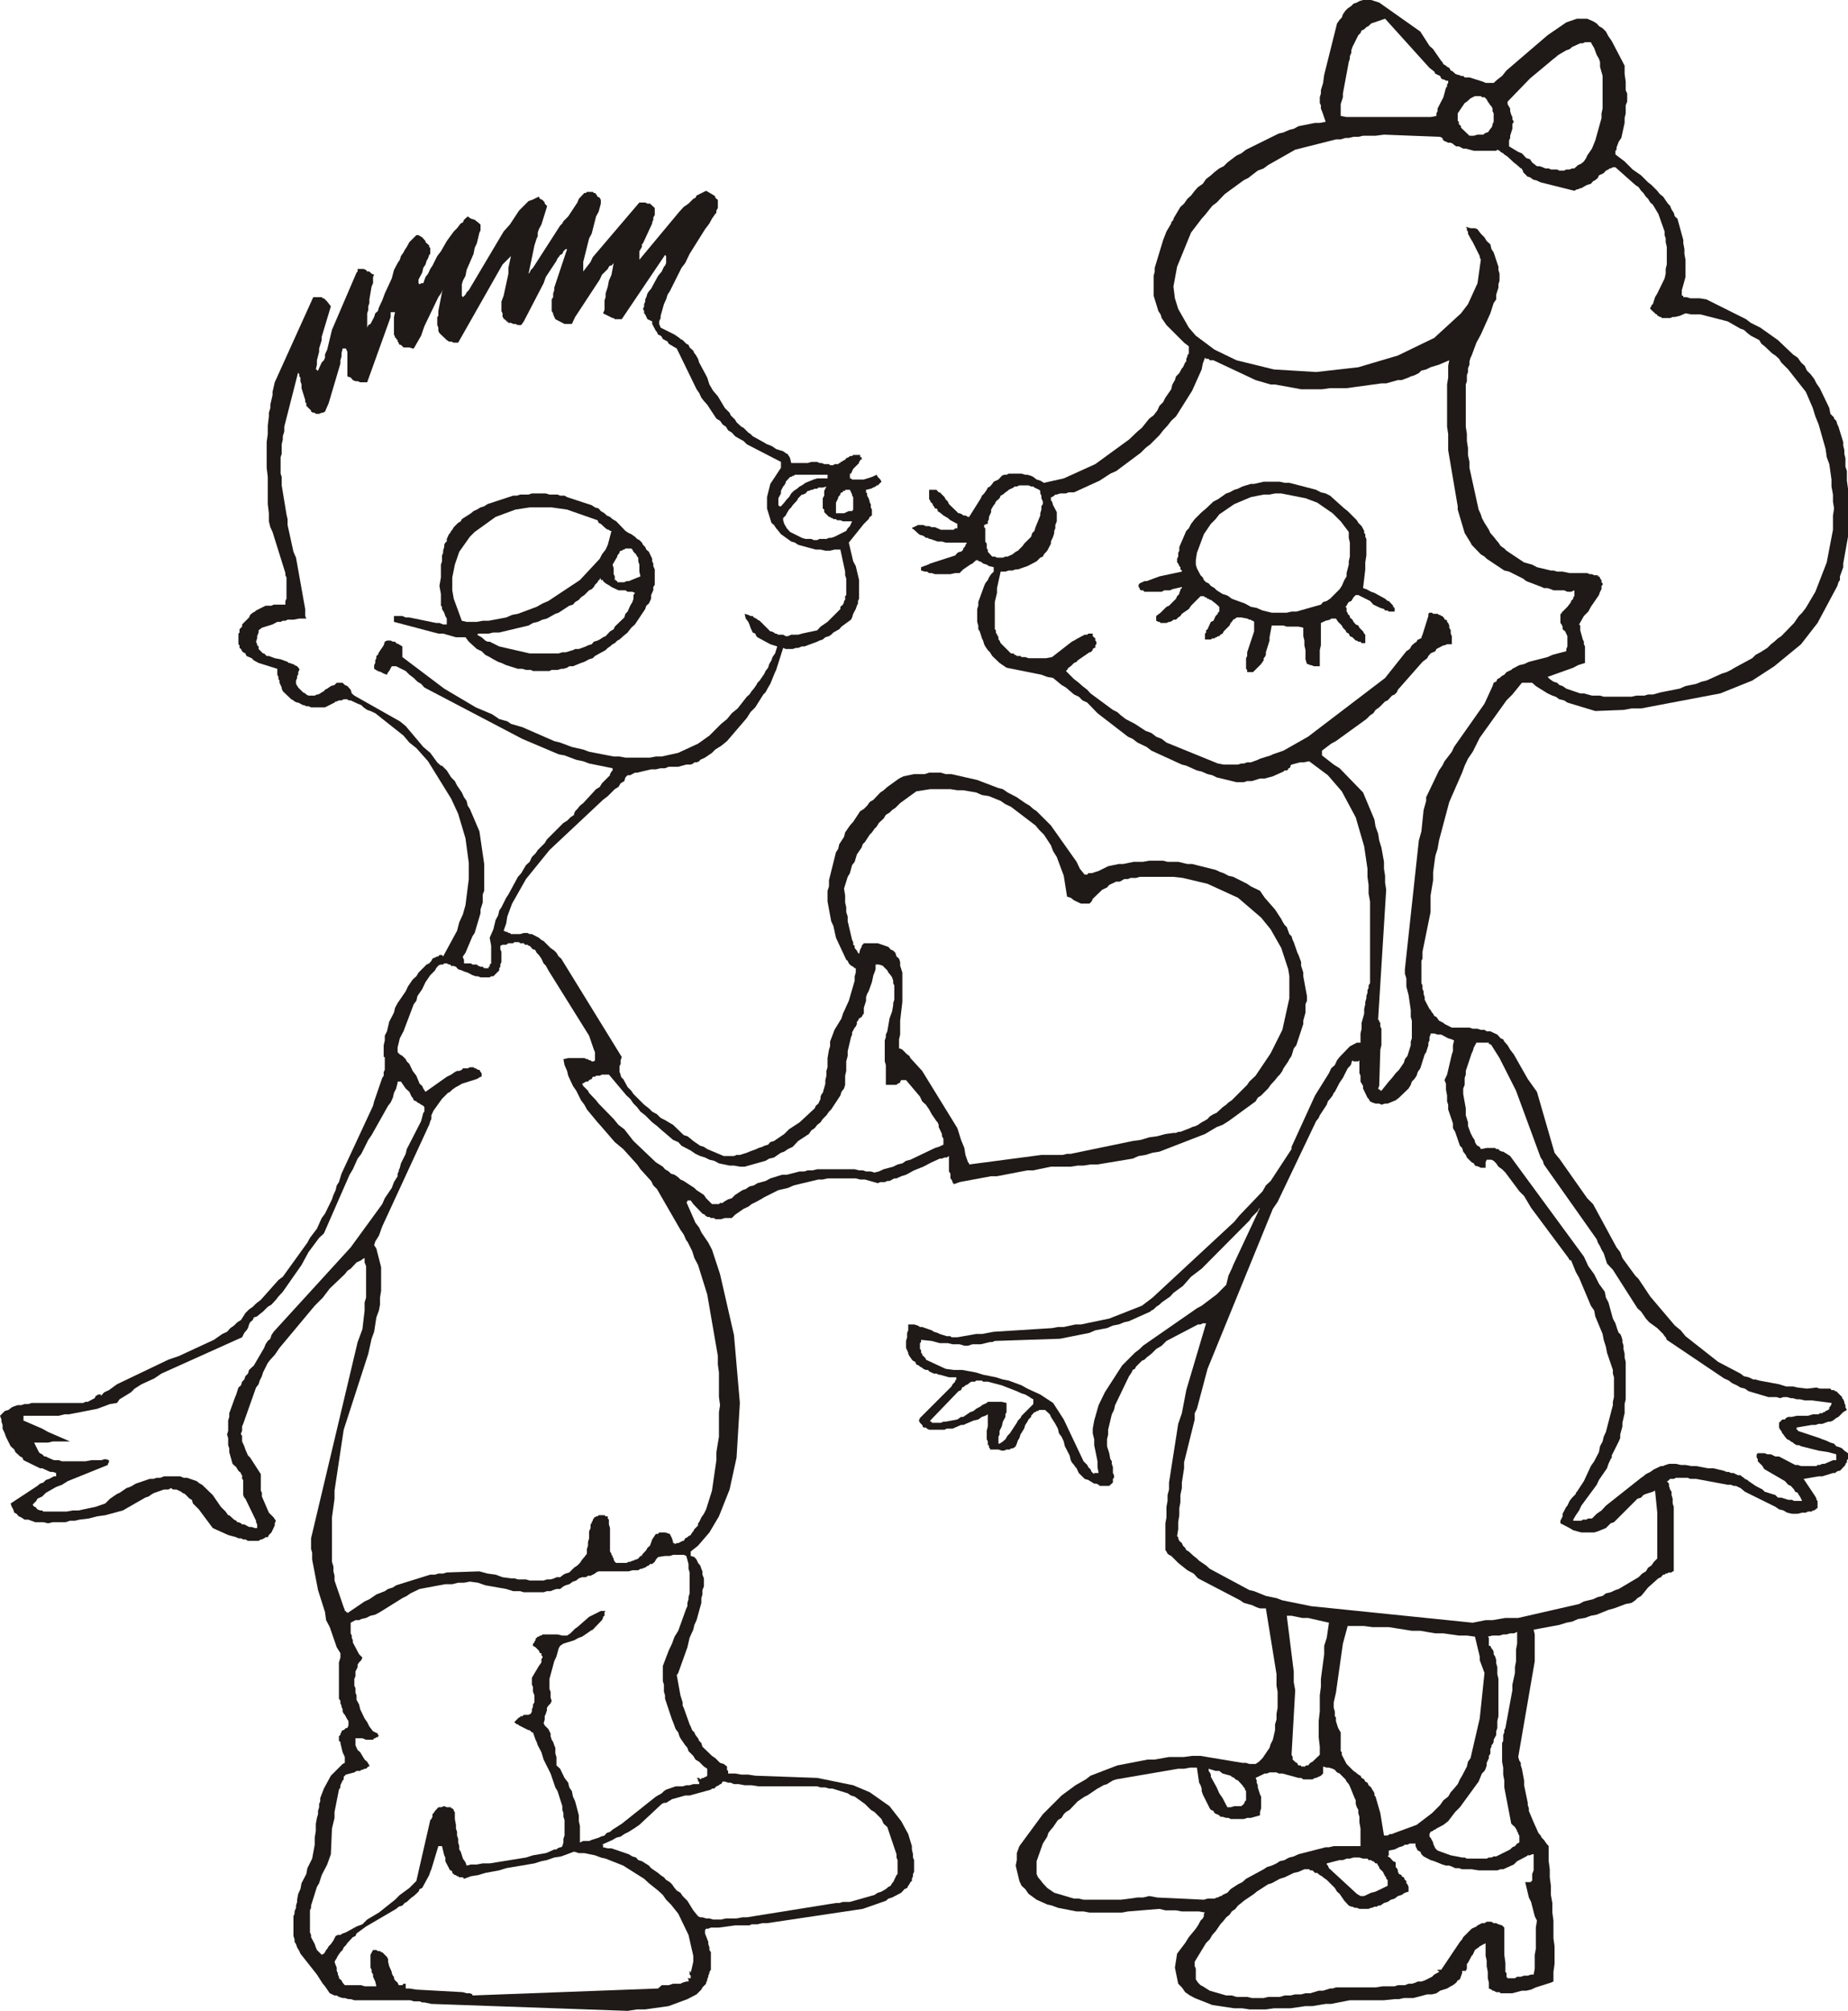 <?xml version="1.0" encoding="UTF-8" standalone="no"?>
<svg xmlns:xlink="http://www.w3.org/1999/xlink" height="274.05px" width="251.9px" xmlns="http://www.w3.org/2000/svg">
  <g transform="matrix(1.0, 0.0, 0.0, 1.0, -83.0, -0.75)">
    <path d="M325.0 49.2 L324.55 48.9 323.55 47.95 323.1 47.6 322.8 47.1 321.65 46.5 321.2 46.15 320.7 45.7 320.25 45.55 318.5 44.55 314.8 43.6 313.55 43.6 312.75 43.45 311.95 43.8 311.3 43.95 311.0 43.95 310.65 44.1 309.55 44.1 309.4 43.95 309.25 43.95 309.05 43.8 308.9 43.8 308.9 43.6 308.75 43.6 307.95 42.85 307.95 42.65 308.1 42.5 308.1 42.35 308.3 42.2 308.6 41.25 308.9 40.75 309.9 38.7 310.05 38.05 310.05 37.4 310.2 36.8 310.2 34.4 310.05 33.75 310.05 33.25 309.9 32.8 309.9 32.3 309.05 29.9 308.3 28.65 307.95 28.35 307.65 27.85 307.35 27.55 307.0 27.05 306.7 26.75 306.35 26.25 305.9 25.95 303.2 23.55 302.85 23.55 302.55 23.7 302.4 23.7 302.25 23.85 301.9 24.0 301.6 24.35 300.95 24.65 300.8 25.0 300.45 25.3 300.15 25.45 299.85 25.8 299.35 25.95 299.05 26.1 298.55 26.4 298.4 26.4 298.1 26.55 297.95 26.55 297.6 26.75 293.0 25.6 292.35 25.3 292.2 25.3 291.85 25.15 291.7 25.0 291.4 24.85 291.25 24.85 290.6 24.2 290.6 24.0 290.45 23.85 290.45 23.7 290.3 23.7 289.8 23.25 289.35 22.9 288.5 22.1 288.05 21.8 287.9 21.65 287.55 21.45 287.4 21.3 287.1 21.15 286.95 21.3 283.9 21.3 282.8 21.0 282.45 21.0 281.85 20.7 281.5 20.7 281.2 20.5 281.05 20.35 280.75 20.2 280.4 20.2 279.75 19.9 279.6 19.55 279.3 19.4 271.65 19.1 270.5 19.25 268.8 19.25 268.15 19.4 267.5 19.4 266.85 19.55 266.4 19.55 265.75 19.75 265.1 19.75 259.55 21.15 255.85 23.25 255.25 23.7 254.45 24.0 253.15 25.0 252.55 25.3 249.95 27.2 248.85 28.35 248.25 28.8 247.25 30.05 246.8 30.55 245.35 32.45 243.45 37.1 242.95 39.8 243.15 41.4 243.6 42.85 245.05 45.4 246.0 46.5 248.55 48.4 251.55 49.85 256.65 51.1 262.4 51.45 268.15 50.8 273.55 49.2 278.5 46.8 282.15 43.45 283.1 42.2 284.4 39.35 284.85 36.15 284.7 35.8 284.7 35.65 283.75 33.75 283.45 33.25 283.1 32.6 283.1 32.3 282.95 32.15 282.95 31.85 282.8 31.65 283.45 31.85 284.05 31.85 284.4 32.0 284.85 32.6 285.35 33.1 285.65 33.6 286.15 34.05 286.3 34.7 286.6 35.15 287.25 37.1 287.25 37.55 287.4 38.05 287.4 39.0 287.25 39.5 287.25 39.95 286.95 40.9 286.95 41.55 286.6 42.05 286.15 43.45 284.85 46.35 284.25 47.45 283.6 49.2 283.45 49.5 283.3 50.0 283.3 50.45 283.1 50.95 283.1 51.45 282.95 51.9 282.95 52.7 282.8 53.15 282.8 58.9 282.95 59.9 282.95 60.85 283.1 61.8 283.1 62.75 283.3 63.7 283.3 64.5 284.55 70.2 284.85 70.85 285.0 71.35 285.35 72.0 285.95 72.95 286.15 73.4 286.6 73.9 286.95 74.35 287.25 74.7 287.55 75.15 288.05 75.5 288.35 75.8 290.75 77.4 291.85 77.7 292.5 78.05 294.4 78.5 294.75 78.5 295.25 78.65 296.0 78.65 296.95 78.85 299.35 78.85 299.7 79.0 300.0 79.0 300.3 79.15 300.8 79.15 300.8 79.3 300.95 79.3 301.1 79.45 301.1 79.6 301.3 79.8 301.3 80.1 301.45 80.25 301.45 80.45 301.3 80.6 301.3 81.05 301.1 81.4 300.95 81.85 299.85 83.45 299.5 84.1 298.9 84.7 298.25 85.85 298.4 86.0 298.4 86.65 298.75 87.9 298.9 88.2 298.9 88.55 299.05 88.85 299.05 91.1 298.1 91.4 297.45 91.75 293.95 93.0 294.25 93.3 294.75 93.65 295.25 93.8 295.55 94.1 296.0 94.25 296.5 94.6 298.4 95.25 298.9 95.25 300.0 95.55 301.1 95.55 301.6 95.7 305.4 95.7 306.05 95.55 307.15 95.55 307.65 95.4 308.3 95.4 309.4 95.1 311.95 94.6 312.75 94.25 314.2 93.95 314.95 93.65 315.6 93.5 317.7 92.55 318.35 92.35 318.95 92.05 319.45 91.75 321.85 90.45 322.3 90.0 322.95 89.65 323.9 89.05 324.4 88.55 324.85 88.2 325.35 87.75 325.8 87.45 327.55 85.65 328.2 84.7 328.65 84.25 329.15 83.6 330.45 81.4 332.0 77.4 332.85 72.95 332.85 71.0 333.0 70.05 332.85 69.1 332.85 68.15 332.65 67.05 332.65 66.1 332.35 64.0 332.0 63.05 331.85 61.95 330.9 58.6 330.45 57.5 330.1 56.35 329.15 54.15 326.75 51.1 325.8 50.15 325.5 49.65 325.0 49.2 M327.4 49.05 L328.05 49.5 328.5 50.15 329.0 50.6 329.3 51.25 329.8 51.75 330.3 52.4 330.6 53.0 331.05 53.65 332.35 56.35 332.5 57.15 333.0 57.65 333.0 57.8 333.3 58.1 333.45 58.6 333.6 58.9 334.25 61.0 334.25 61.45 334.4 62.1 334.4 62.6 334.55 63.2 334.55 64.35 334.75 64.95 334.75 66.25 334.9 67.35 334.9 73.9 334.25 77.55 334.25 78.05 333.8 79.3 333.8 79.8 333.6 80.1 333.45 80.6 330.75 85.65 328.5 88.55 324.85 91.55 321.85 93.5 317.5 95.25 306.7 97.3 305.4 97.3 304.3 97.5 300.45 97.65 296.65 96.5 296.2 96.2 295.55 96.05 295.05 95.7 294.6 95.55 293.95 95.25 292.35 94.25 291.85 93.8 290.45 93.8 289.15 95.4 288.35 96.2 284.7 101.3 283.75 103.2 283.1 104.15 282.65 105.1 282.3 106.05 280.55 110.05 279.15 115.3 278.95 116.45 278.65 117.4 278.35 119.6 278.35 120.7 278.0 122.8 278.0 125.05 276.9 130.45 276.9 131.4 276.75 131.7 276.75 134.75 276.9 135.05 276.9 135.55 277.05 135.85 277.05 136.2 277.2 136.65 277.2 137.0 277.85 138.25 278.0 138.4 278.2 138.75 278.35 138.9 278.5 139.2 278.8 139.35 278.95 139.55 279.15 139.85 279.75 140.15 279.9 140.3 280.9 140.8 283.3 140.8 283.75 140.95 284.4 140.95 284.85 141.1 285.35 141.1 285.65 141.3 286.15 141.3 287.1 141.75 287.55 142.25 287.9 142.4 288.05 142.7 288.5 143.2 288.85 143.8 289.35 144.45 291.25 147.8 292.5 149.55 294.9 157.85 295.25 158.3 295.55 158.65 299.35 164.05 300.15 164.85 303.35 170.75 303.85 171.4 304.15 172.2 305.9 174.6 306.35 175.05 307.95 177.45 311.3 181.4 312.1 182.05 312.75 182.85 317.2 186.35 320.25 187.95 320.7 188.3 321.35 188.45 322.0 188.75 322.3 188.75 322.8 188.9 325.5 189.4 326.45 189.7 327.4 189.7 328.05 189.85 329.3 190.0 330.6 189.85 331.05 190.0 332.5 190.0 332.65 190.2 333.0 190.2 333.15 190.35 333.3 190.35 334.1 191.15 334.1 191.3 334.25 191.45 334.4 191.8 334.4 191.95 334.55 192.25 334.55 192.55 334.75 192.9 334.25 193.2 333.6 193.85 333.3 194.0 332.85 194.35 332.5 194.5 332.2 194.5 331.4 194.8 330.9 194.8 330.45 194.95 329.95 194.95 327.9 195.3 327.9 195.6 328.05 195.6 328.05 195.75 331.05 196.75 331.4 196.9 331.85 197.05 332.5 197.35 333.0 197.5 333.3 197.85 333.8 198.0 334.1 198.15 334.4 198.45 334.9 198.8 334.9 199.6 334.75 199.75 334.75 200.05 334.55 200.25 334.55 200.4 333.8 201.2 333.6 201.2 333.3 201.35 333.15 201.5 332.85 201.5 331.4 201.95 330.9 201.95 328.85 202.3 330.45 204.7 330.6 205.0 330.6 205.15 330.75 205.3 330.75 206.3 330.6 206.3 330.6 206.45 330.45 206.45 330.3 206.6 330.1 206.6 329.95 206.75 329.45 206.75 329.15 206.9 328.65 206.9 328.05 207.05 327.25 207.05 326.6 206.9 326.1 206.6 325.5 206.45 325.0 206.1 320.85 204.05 320.25 203.55 319.6 203.25 319.3 203.25 318.95 203.1 318.5 203.1 314.2 202.3 313.4 202.3 313.05 202.15 311.45 202.15 311.15 202.3 310.65 202.3 310.35 202.6 310.2 202.6 310.5 202.95 310.5 203.25 310.65 203.75 310.85 204.05 310.85 204.5 311.0 205.0 311.0 205.65 311.15 206.1 311.15 214.9 311.0 214.9 310.85 215.05 310.5 215.05 310.2 215.2 310.05 215.2 309.9 215.35 309.7 215.35 309.4 215.7 309.05 215.85 307.65 217.1 307.0 217.9 306.7 218.25 306.2 218.55 305.9 218.85 305.4 219.2 304.6 219.35 303.0 219.95 302.25 220.15 300.65 220.8 299.85 220.95 299.05 221.25 298.1 221.4 297.3 221.75 296.5 221.9 295.55 222.2 292.05 222.85 292.2 223.5 292.2 227.15 289.95 240.2 290.1 240.7 290.3 241.0 290.3 241.35 290.45 241.8 290.75 243.4 290.75 244.05 291.25 246.45 291.25 246.75 291.4 247.2 291.4 247.55 292.05 249.1 292.5 250.1 292.7 250.55 293.0 250.9 293.15 251.2 293.45 251.5 293.8 252.0 294.1 252.35 294.1 254.4 294.25 255.5 294.25 256.6 294.4 257.75 294.4 259.0 294.6 260.1 294.6 261.4 294.75 262.5 294.75 264.9 294.9 266.0 294.9 268.4 294.75 269.5 294.75 270.8 294.4 270.95 292.35 271.6 291.7 271.9 291.05 272.05 290.45 272.05 289.15 272.4 287.55 272.4 287.4 272.25 286.95 272.25 286.6 272.05 286.45 272.05 286.3 271.9 285.95 271.75 285.95 270.95 285.8 270.35 285.8 269.5 285.65 268.7 285.65 267.95 285.5 267.3 285.5 265.55 285.35 265.7 285.2 265.7 285.0 265.85 284.7 266.0 284.55 266.15 284.25 266.35 284.05 266.5 283.75 267.15 283.6 267.3 283.1 268.25 282.95 268.4 282.95 269.05 282.8 269.35 282.3 269.35 282.3 269.65 282.0 270.5 281.7 270.65 281.5 270.95 281.05 271.3 280.75 271.45 280.25 271.75 279.3 272.05 278.8 272.4 278.2 272.55 277.55 272.55 275.65 273.05 274.35 273.05 273.7 273.2 273.1 273.2 271.65 273.35 267.0 273.35 264.45 273.85 263.7 273.85 261.9 274.15 260.95 274.15 258.9 274.45 256.65 274.45 255.55 274.6 253.3 274.6 252.35 274.45 251.25 274.45 248.25 274.0 245.85 273.05 245.2 272.7 244.55 272.25 244.1 271.6 243.6 271.1 243.15 268.9 243.45 267.0 244.55 265.55 245.05 264.75 246.0 263.6 246.3 263.15 246.65 262.5 246.95 262.2 247.1 261.9 247.1 261.55 247.25 261.4 246.45 261.25 244.1 261.25 243.3 261.1 241.85 261.1 241.05 260.9 236.75 261.25 235.95 261.4 231.5 261.4 230.7 261.25 229.75 261.25 227.2 260.75 226.4 260.45 225.75 260.3 224.3 259.65 223.2 258.85 222.75 258.2 222.25 257.75 221.95 257.1 221.45 255.0 221.6 254.25 221.6 253.3 221.95 252.35 225.15 248.0 227.7 245.45 229.6 244.05 231.0 243.25 231.65 242.75 235.3 241.35 239.45 240.55 240.4 240.55 242.35 240.2 244.4 240.2 245.5 240.05 246.65 240.05 252.35 241.0 252.85 241.0 253.3 241.15 254.15 241.15 254.6 240.85 255.1 240.35 256.05 238.95 256.2 238.45 256.5 237.85 256.8 236.55 256.8 235.75 257.0 235.1 257.0 234.3 257.15 233.5 257.15 231.3 257.0 230.5 257.0 228.9 255.55 219.95 254.75 219.95 254.3 219.8 253.65 219.5 252.55 219.2 252.05 218.85 246.3 215.85 245.7 215.2 244.85 214.75 243.6 213.75 242.65 212.8 242.35 212.65 242.15 212.5 242.0 212.2 241.85 212.0 241.85 208.35 242.0 207.55 242.0 206.1 242.15 205.3 242.15 204.5 242.35 203.75 242.35 202.8 243.6 194.8 244.1 193.35 244.7 190.2 247.4 181.1 246.95 181.1 246.65 181.25 246.3 181.25 242.0 183.5 241.35 184.15 240.6 184.6 239.95 185.25 239.3 185.75 239.0 186.05 238.65 186.2 237.85 187.0 237.7 187.3 237.4 187.45 237.25 187.8 236.9 188.3 235.0 192.25 234.85 192.9 234.55 193.5 234.05 195.6 234.05 196.25 233.9 196.9 233.9 197.85 234.2 198.8 234.35 199.6 234.55 199.9 234.55 200.25 234.7 200.7 234.7 201.5 234.85 201.8 234.85 202.15 234.7 202.3 234.7 202.8 234.2 203.25 232.9 203.25 232.75 203.1 232.45 202.95 232.15 202.95 231.35 202.45 230.85 202.3 230.05 201.5 229.75 200.85 229.6 200.7 229.4 200.4 229.1 200.05 228.95 199.75 228.8 199.1 228.15 197.85 228.0 197.2 227.7 196.55 227.35 196.1 227.2 195.45 226.85 194.8 226.25 193.85 226.1 193.5 225.45 192.9 224.65 192.9 224.5 193.05 224.3 193.05 224.15 193.2 224.0 193.2 223.55 193.7 223.55 193.85 223.2 194.2 223.05 194.5 222.75 194.95 222.6 195.45 222.1 196.25 221.95 196.75 221.75 197.05 221.6 197.5 221.45 197.85 221.3 198.0 221.0 198.15 220.8 198.15 220.65 198.3 220.2 198.3 219.85 198.45 219.55 198.45 219.1 198.3 217.95 198.3 217.95 198.15 217.8 198.0 217.8 197.7 217.65 197.7 217.65 197.2 217.5 196.9 217.5 195.75 217.65 195.15 217.65 193.5 217.3 193.7 216.85 193.85 216.35 194.2 215.7 194.35 214.3 194.95 214.0 194.95 212.85 195.45 212.05 195.45 211.75 195.6 209.65 195.6 209.35 195.45 209.2 195.3 208.85 195.3 208.7 194.95 208.4 194.65 208.25 194.35 208.4 194.0 212.7 189.7 212.85 189.4 213.2 189.05 213.2 188.9 213.35 188.75 213.35 188.45 212.35 188.45 211.1 188.1 210.95 188.1 210.65 187.95 210.3 187.95 209.65 187.65 209.5 187.45 209.2 187.45 208.85 187.3 208.7 187.15 208.4 187.0 208.25 186.85 207.9 186.7 207.75 186.35 207.45 186.2 207.3 186.05 207.1 185.75 206.95 185.55 206.8 185.25 206.8 185.1 206.5 184.45 206.5 183.5 206.65 183.0 206.65 182.4 206.8 182.05 206.8 181.25 207.6 181.25 208.1 181.4 208.4 181.6 208.7 181.6 210.0 182.05 210.3 182.25 210.8 182.4 211.1 182.55 212.05 182.85 212.55 182.85 212.7 183.0 213.5 183.0 216.05 182.55 216.85 182.55 218.45 182.25 226.4 181.75 227.2 181.6 228.0 181.6 229.6 181.25 230.35 181.25 234.2 180.45 238.65 178.7 240.1 177.6 251.25 167.25 251.9 166.45 255.1 163.1 255.55 162.3 256.2 161.7 259.05 157.35 259.05 157.05 262.25 150.05 264.15 147.0 264.45 146.35 264.95 145.9 265.25 145.25 265.6 144.8 267.0 143.35 267.95 142.85 268.45 142.85 268.45 141.6 268.6 140.95 268.6 140.15 268.95 138.9 268.95 138.25 269.1 137.6 269.1 137.3 269.25 136.8 269.25 136.5 269.4 136.05 269.4 135.7 269.55 135.4 269.55 135.05 269.75 134.75 269.75 123.6 269.55 122.5 269.55 121.35 269.4 120.25 269.4 119.15 268.95 116.1 267.8 112.15 265.9 108.6 264.0 106.4 261.45 104.5 260.65 104.65 260.2 104.65 259.05 104.95 258.9 105.1 258.9 105.25 258.75 105.45 258.6 105.45 258.6 105.6 258.4 105.75 258.1 105.75 257.95 105.9 256.5 106.55 255.4 106.85 254.75 106.85 253.65 107.2 253.0 107.2 252.55 107.35 251.55 107.35 248.85 106.7 248.25 106.4 247.6 106.25 246.8 105.9 246.15 105.75 244.7 105.1 244.1 104.95 239.95 103.05 239.3 102.55 238.05 101.95 237.4 101.45 236.75 101.15 232.6 97.95 231.2 96.5 230.55 96.2 230.05 95.7 229.4 95.4 228.3 94.45 227.7 94.1 226.55 93.15 225.75 93.0 224.95 92.7 220.2 91.75 219.25 91.1 218.25 90.15 217.95 89.65 217.65 89.35 217.3 88.85 217.15 88.55 217.0 88.05 216.85 87.75 216.55 86.8 216.35 86.5 216.35 86.0 216.2 85.5 216.2 83.75 216.35 83.3 216.35 82.8 217.15 80.6 217.3 80.25 217.65 79.8 217.8 79.45 218.1 79.0 218.45 78.65 218.45 78.05 217.8 77.9 217.5 77.7 217.0 77.55 216.85 77.4 216.55 77.25 216.35 77.25 216.35 77.1 216.05 77.1 215.55 77.55 215.25 77.7 214.3 78.35 213.8 78.85 213.2 78.85 212.55 79.0 210.45 79.0 210.0 78.85 209.65 78.85 209.35 78.65 209.05 78.65 208.55 78.5 208.55 78.05 209.5 77.7 209.8 77.55 213.2 76.45 213.5 76.1 213.8 75.95 214.0 75.95 214.3 75.65 214.3 75.5 214.6 75.15 214.6 75.0 214.75 74.85 214.75 74.7 211.9 74.7 211.4 74.55 210.8 74.55 209.8 74.2 209.65 74.2 209.5 74.05 209.2 74.05 209.05 73.9 208.7 73.7 208.55 73.7 208.25 73.55 207.6 72.95 207.3 72.75 207.45 72.6 207.6 72.6 207.75 72.45 207.9 72.45 208.1 72.3 208.85 72.3 209.2 72.45 209.65 72.45 210.0 72.6 210.45 72.6 211.25 72.95 213.0 72.95 213.2 72.75 213.5 72.75 213.5 72.15 212.55 71.65 212.2 71.35 211.6 71.0 211.25 70.7 210.8 70.4 210.8 70.2 210.65 70.05 210.45 70.05 210.3 69.75 210.15 69.6 210.15 69.45 209.8 69.1 209.8 68.95 209.65 68.8 209.65 67.5 210.65 67.5 210.95 67.85 211.1 67.85 211.75 68.5 211.9 68.8 212.2 69.1 212.35 69.45 213.65 70.7 213.8 70.7 214.15 70.85 214.3 71.0 214.6 71.0 214.95 71.2 215.1 71.2 216.7 68.65 216.85 68.3 217.15 68.0 217.5 67.5 217.65 67.2 217.95 67.05 218.25 66.7 218.45 66.4 219.1 66.1 219.55 65.6 219.85 65.45 220.2 65.45 220.5 65.3 222.25 65.3 222.75 65.45 223.05 65.45 223.55 65.6 223.85 65.75 224.3 66.1 224.8 66.25 225.3 66.55 228.0 65.95 232.3 64.0 236.9 60.65 238.05 59.55 238.65 59.05 239.65 57.8 240.25 57.35 240.75 56.7 241.05 56.05 241.55 55.55 241.85 54.95 242.65 53.8 242.8 53.15 243.15 52.55 243.3 52.05 243.75 51.6 244.1 50.95 244.25 50.8 244.55 50.15 244.7 50.0 244.7 49.65 244.85 49.35 244.85 49.2 245.05 48.9 245.05 47.95 244.4 47.45 242.0 45.05 241.35 44.1 241.2 43.6 240.9 43.15 240.25 41.05 240.25 38.35 240.4 37.75 240.4 37.25 241.55 33.45 242.0 32.3 242.65 31.2 242.65 31.05 242.95 30.7 242.95 30.55 243.9 28.95 244.4 28.5 244.85 27.85 245.35 27.4 245.85 26.75 246.3 26.25 246.95 25.8 247.4 25.15 248.05 24.65 248.55 24.2 249.2 23.7 249.8 23.4 250.3 22.9 251.55 21.95 252.2 21.65 252.85 21.15 257.3 18.95 257.95 18.8 258.75 18.45 259.35 18.3 260.0 17.95 262.25 17.5 262.9 17.5 263.7 17.35 263.2 15.9 263.05 15.55 263.05 15.1 262.9 14.8 262.9 14.0 263.05 13.5 263.05 13.05 263.35 12.05 263.5 10.95 265.25 3.95 265.6 3.45 265.9 3.15 266.05 2.7 266.4 2.2 266.7 1.9 267.2 1.55 267.5 1.25 267.95 1.1 268.3 0.9 268.8 0.75 269.9 0.75 271.0 1.1 276.6 5.05 277.85 7.0 278.35 7.45 279.45 9.05 279.6 9.2 279.75 9.5 280.1 9.7 280.25 9.85 280.55 10.0 280.75 10.35 281.05 10.5 281.35 10.8 281.7 10.95 281.85 10.95 282.15 11.1 282.45 11.1 282.65 11.3 283.3 11.3 285.2 11.9 285.5 12.05 286.6 12.05 287.1 11.6 287.75 11.1 288.35 10.35 293.95 5.55 296.5 3.8 297.95 3.3 299.35 3.3 300.15 3.65 300.65 3.95 300.95 4.3 301.45 4.6 301.9 5.05 302.25 5.7 302.7 6.35 304.45 9.7 304.45 10.8 304.6 11.9 304.6 13.05 304.8 13.5 304.8 14.6 304.6 15.1 304.6 16.2 304.45 16.85 304.45 17.5 304.0 19.55 303.65 20.05 303.35 20.85 303.35 21.15 303.2 21.3 303.2 21.8 304.45 22.75 305.55 23.85 306.7 24.65 307.65 25.6 308.1 25.95 308.9 26.75 309.25 27.2 309.7 27.55 310.35 28.5 310.65 28.8 310.85 29.3 311.15 29.75 311.3 30.25 311.65 30.55 312.45 33.45 312.45 33.9 312.6 34.7 312.6 35.35 312.75 36.15 312.75 38.5 312.25 40.3 312.25 41.05 312.45 41.05 312.45 41.25 312.9 41.25 313.4 41.4 314.65 41.4 315.6 41.55 321.0 44.25 321.65 44.75 322.95 45.4 325.35 47.1 327.4 49.05 M280.55 49.85 L279.15 50.45 278.0 50.8 277.4 51.1 276.75 51.25 276.4 51.6 275.8 51.9 275.3 52.05 275.0 52.2 274.05 52.55 273.55 52.55 271.95 53.0 271.3 53.0 266.55 53.65 264.3 53.65 263.2 53.8 260.35 53.8 256.8 53.15 256.2 53.15 254.15 52.55 248.4 49.85 247.9 49.85 247.75 49.65 247.4 49.65 247.25 49.5 246.95 50.3 246.8 51.1 245.5 54.0 243.3 57.5 242.65 58.1 242.15 58.75 241.55 59.4 241.05 60.05 239.8 61.3 239.15 61.8 238.5 62.45 235.15 64.95 234.35 65.3 232.9 66.25 229.4 67.85 228.65 67.85 228.3 68.0 227.5 68.0 227.05 68.15 226.85 68.15 226.7 68.3 226.4 68.5 226.25 68.5 226.25 68.95 226.4 69.1 226.55 69.6 227.05 70.55 227.05 71.8 226.85 72.3 226.85 72.75 226.7 73.1 226.7 73.4 226.55 73.9 226.25 74.55 226.25 74.85 225.75 75.8 225.3 76.3 225.15 76.6 224.8 76.75 224.3 77.25 223.05 77.9 221.75 78.35 221.45 78.35 221.0 78.5 220.5 78.5 220.05 78.65 219.4 78.65 218.9 80.9 218.9 81.55 218.6 82.8 218.6 86.5 218.75 86.65 218.75 86.95 219.1 87.6 219.1 87.9 219.25 88.05 219.4 88.4 220.8 89.8 221.15 89.8 221.3 90.0 221.45 90.0 221.6 90.15 222.1 90.15 222.25 90.3 222.75 90.3 223.2 90.45 225.6 90.45 226.4 90.3 229.1 88.2 229.4 88.05 229.9 87.75 230.85 87.25 231.2 87.25 231.35 87.1 231.95 87.1 231.95 87.45 232.3 87.75 232.3 88.05 232.45 88.2 232.45 88.55 232.3 88.7 232.3 89.05 232.15 89.05 231.95 89.2 231.95 89.35 231.65 89.65 231.5 89.65 229.9 90.75 229.75 90.95 229.4 91.1 228.95 91.55 228.65 91.75 228.45 92.05 228.3 92.2 229.4 93.3 230.05 93.8 230.55 94.25 231.2 94.75 231.65 95.25 234.7 97.5 235.3 97.8 235.8 98.25 236.45 98.75 237.7 99.4 239.15 100.35 239.95 100.65 240.6 101.15 241.35 101.45 242.0 101.95 249.0 104.8 249.8 104.95 251.75 104.95 252.2 104.8 252.55 104.8 253.0 104.65 253.5 104.65 254.45 104.3 254.75 104.15 256.2 103.7 256.5 103.55 257.95 103.05 261.3 101.15 271.8 93.15 274.7 89.5 275.15 89.2 275.45 88.7 275.8 88.4 276.1 88.2 276.25 87.9 276.4 87.9 276.6 87.75 276.75 87.75 276.75 87.6 276.9 87.25 277.7 84.7 277.7 84.4 277.85 84.25 278.2 84.25 278.35 84.4 278.95 84.4 279.15 84.55 279.3 84.55 279.45 84.7 279.6 84.7 279.9 85.05 279.9 85.2 280.1 85.2 280.25 85.35 280.25 85.5 280.4 85.65 280.55 86.0 280.55 86.3 280.75 86.65 280.75 87.1 280.9 87.45 280.9 88.55 280.25 88.55 279.9 88.7 279.75 88.7 278.8 89.2 278.65 89.5 278.0 89.8 277.7 90.15 277.55 90.45 276.9 90.95 273.55 94.75 273.4 95.1 273.1 95.4 272.75 95.55 272.15 96.2 271.8 96.35 271.0 97.15 270.5 97.5 270.2 97.95 269.75 98.25 269.25 98.75 265.1 101.75 264.45 102.1 263.2 103.05 263.2 103.7 264.8 104.95 265.6 105.45 268.8 108.75 270.35 112.45 270.5 113.4 270.85 114.35 271.0 115.3 271.3 116.25 271.65 118.2 271.65 119.15 271.8 120.1 271.8 121.05 271.95 122.0 270.85 139.7 271.0 139.85 271.0 140.0 271.15 140.15 271.15 140.65 271.3 140.95 271.3 143.2 271.15 143.8 271.0 148.75 270.85 149.1 271.0 149.25 271.15 149.25 271.15 149.4 271.3 149.4 272.3 148.15 272.75 147.65 273.25 147.0 273.7 146.55 274.35 145.6 274.5 145.1 274.85 144.65 275.3 143.2 275.3 142.7 275.45 142.25 275.45 139.85 275.3 139.35 275.3 138.4 275.0 136.35 274.7 135.2 274.7 134.1 274.5 133.45 274.5 132.85 276.4 115.3 276.75 114.05 277.05 111.15 277.4 109.9 277.4 109.4 279.15 105.75 279.6 105.1 279.9 104.5 280.9 103.2 281.2 102.55 285.35 96.65 286.45 94.25 286.6 93.8 Q286.75 93.7 286.95 93.65 L287.1 93.3 287.4 93.15 287.75 92.85 288.05 92.7 288.35 92.35 289.0 92.05 289.15 91.9 290.1 91.4 290.75 91.25 291.4 90.95 293.95 90.3 294.6 90.0 296.5 89.5 296.5 89.2 296.65 88.85 296.65 87.45 296.35 86.8 296.0 86.5 296.0 86.15 295.85 85.85 295.7 85.65 295.7 84.4 295.85 84.4 295.85 84.25 296.65 83.45 297.15 82.8 297.15 82.65 297.45 82.35 297.45 82.15 297.6 82.0 297.6 81.2 297.15 81.4 296.65 81.4 296.2 81.2 294.75 81.2 294.4 81.05 293.95 80.9 293.45 80.9 293.15 80.75 291.05 79.95 290.6 79.6 288.7 78.65 288.05 78.5 285.65 76.9 285.35 76.6 284.85 76.3 283.6 75.0 283.45 74.7 282.65 73.4 281.7 70.2 281.7 69.75 280.4 62.1 280.4 59.9 280.25 58.9 280.25 53.15 280.4 52.2 280.4 50.6 280.55 49.85 M278.65 10.8 L278.5 10.5 277.85 10.0 271.8 3.3 269.9 3.95 269.55 4.3 269.25 4.45 268.95 4.75 268.6 4.9 268.45 5.25 268.15 5.55 267.35 7.15 267.2 7.6 267.2 7.95 267.0 8.4 267.0 8.75 266.85 9.2 266.05 13.5 266.05 14.0 265.75 14.95 265.75 16.55 266.55 16.7 278.0 16.7 278.8 16.55 278.8 16.2 278.95 15.9 278.95 15.55 279.75 14.0 280.1 12.7 280.25 12.55 280.25 12.25 280.4 12.05 280.4 11.75 280.1 11.75 279.9 11.6 279.75 11.6 279.45 11.45 279.3 11.1 278.65 10.8 M286.3 15.25 L286.15 15.1 285.95 14.8 285.8 14.6 285.65 14.3 285.35 14.0 285.0 14.0 284.85 13.85 284.05 13.85 283.45 14.15 282.95 14.6 282.65 14.8 281.7 16.2 281.7 17.2 281.85 17.35 281.85 17.65 282.15 17.95 282.15 18.15 283.3 19.25 283.9 19.25 284.4 19.1 285.2 19.1 285.35 18.95 285.65 18.8 285.8 18.8 285.95 18.6 286.15 18.3 286.3 18.15 286.45 17.8 286.45 17.65 286.6 17.35 286.6 16.2 286.45 15.9 286.45 15.55 286.3 15.25 M296.5 7.6 L295.4 8.25 295.05 8.55 294.6 8.9 294.25 9.2 291.55 11.45 288.5 14.6 288.5 14.95 288.85 15.55 288.85 15.9 289.0 16.4 289.15 16.7 289.15 17.0 289.35 17.35 289.15 17.65 289.15 18.3 288.85 19.25 288.85 19.55 288.7 19.9 288.7 20.7 289.95 21.45 290.45 21.65 291.05 22.3 291.55 22.45 291.85 22.9 292.5 23.4 292.85 23.4 293.3 23.55 293.65 23.7 294.1 23.7 294.4 23.85 295.25 23.85 295.55 24.0 296.2 24.0 296.5 23.85 296.95 23.85 297.3 23.7 297.6 23.7 298.1 23.25 298.55 23.05 298.9 22.75 299.2 22.3 299.35 21.95 300.0 21.0 300.45 19.9 301.3 16.85 301.3 16.2 301.45 15.55 301.45 11.1 301.1 9.85 301.1 9.2 300.95 8.75 300.65 8.25 300.3 7.3 300.0 6.8 299.85 6.5 299.05 6.5 298.75 6.65 298.4 6.65 297.3 7.15 296.95 7.45 296.5 7.6 M326.1 191.15 L325.65 191.3 325.15 191.15 324.05 191.15 321.35 190.35 320.85 190.0 320.25 189.85 319.75 189.55 319.1 189.25 318.65 188.9 318.0 188.6 310.2 183.35 310.05 183.0 309.9 182.85 309.7 182.55 308.9 181.75 307.8 180.95 307.35 180.45 306.7 179.5 306.2 179.05 302.85 173.8 302.05 172.95 301.6 171.55 301.3 171.05 301.1 170.6 300.8 170.1 300.65 169.65 293.45 159.45 293.3 158.95 293.0 158.5 289.65 149.4 287.4 144.95 286.3 143.2 286.15 143.05 285.95 143.05 285.95 142.85 284.25 142.85 283.9 143.5 283.75 144.0 283.6 144.3 282.8 146.7 282.8 147.2 282.65 147.65 282.65 148.6 282.45 149.1 282.45 149.85 282.8 151.8 282.8 152.75 283.1 153.7 283.1 154.2 283.45 155.15 283.75 155.75 283.9 155.95 284.05 156.25 284.05 156.4 284.25 156.75 284.4 156.9 284.7 157.05 284.85 157.35 285.65 157.2 286.8 157.2 286.95 157.35 287.25 157.35 287.4 157.55 287.75 157.7 287.9 157.7 288.85 158.3 298.9 172.0 299.5 173.3 300.3 174.4 300.95 175.7 301.75 176.8 301.9 177.6 302.25 178.25 302.85 180.45 303.2 181.1 303.5 182.05 303.65 182.4 303.85 182.55 304.0 182.85 304.15 183.35 304.15 183.65 304.3 184.15 304.3 184.6 304.45 185.25 304.45 185.75 304.6 186.35 304.6 191.45 304.45 192.1 304.45 193.35 304.15 194.65 304.15 195.15 303.85 196.25 303.85 196.75 303.65 197.2 302.7 199.1 302.7 199.4 302.55 199.6 302.25 200.25 302.05 200.85 300.95 202.45 300.65 203.1 298.55 205.95 298.25 206.6 297.8 207.25 297.45 207.85 297.45 208.0 298.55 208.0 298.75 207.85 299.2 207.85 299.5 207.7 300.0 207.7 300.65 207.05 301.3 206.6 301.9 205.95 306.7 202.15 307.0 201.95 307.35 201.65 307.95 201.35 308.45 201.0 309.4 200.55 309.7 200.55 Q309.85 200.45 310.05 200.4 L310.5 200.25 311.45 200.25 312.1 200.4 312.75 200.4 313.55 200.55 314.2 200.55 315.8 200.85 316.55 200.85 318.0 201.2 318.35 201.35 318.65 201.35 318.95 201.5 319.3 201.5 319.9 201.8 320.25 201.8 320.4 201.95 320.7 202.15 320.85 202.3 321.2 202.45 321.35 202.6 322.3 203.25 323.25 203.75 323.55 204.05 325.0 204.5 325.35 204.85 325.8 204.85 326.75 205.15 327.25 205.15 327.55 205.3 328.65 205.3 328.35 204.7 328.2 204.5 328.05 204.2 327.7 204.05 327.55 203.75 327.1 203.25 326.75 203.1 326.3 202.6 323.55 201.0 323.4 200.85 323.25 200.55 322.6 199.9 322.6 199.6 322.45 199.4 322.45 198.95 322.6 198.8 323.55 198.8 323.9 198.95 324.4 198.95 325.0 199.25 325.5 199.25 327.7 200.4 328.05 200.4 328.5 200.55 330.6 200.55 330.75 200.4 331.05 200.4 331.4 200.25 331.7 200.25 332.85 199.75 333.3 199.75 333.3 198.95 332.2 198.65 330.9 198.45 328.5 197.85 328.2 197.7 327.9 197.7 327.55 197.5 327.4 197.35 327.1 197.2 326.95 197.05 326.6 196.9 326.3 196.55 326.1 196.25 325.95 196.1 325.8 195.75 325.65 195.6 325.5 195.3 325.5 194.65 325.95 194.2 326.3 194.2 326.45 194.0 326.75 193.85 327.25 193.85 327.9 193.7 329.45 193.7 330.1 193.5 330.9 193.5 331.05 193.35 331.4 193.35 331.55 193.2 331.7 193.2 331.85 193.05 332.2 192.9 332.35 192.75 332.35 192.55 332.5 192.4 332.65 192.1 332.65 191.95 329.95 191.6 329.0 191.6 328.35 191.45 327.9 191.45 327.4 191.3 327.1 191.3 326.6 191.15 326.1 191.15 M266.25 70.05 L266.7 70.4 267.95 71.65 268.15 72.0 268.6 72.45 268.95 73.1 268.95 73.4 269.1 73.55 269.1 73.9 269.25 74.2 269.25 76.45 269.1 77.4 269.1 78.35 268.8 80.9 269.25 81.05 269.9 81.4 270.35 81.55 271.8 82.35 272.15 82.65 272.3 82.65 272.9 83.3 272.9 83.45 273.1 83.6 273.1 84.1 272.3 84.1 272.15 83.95 271.8 83.95 271.65 83.75 271.15 83.6 270.2 83.15 269.75 82.65 268.15 81.85 267.8 81.85 267.5 82.15 267.2 82.65 266.85 82.8 266.7 83.0 266.55 83.3 266.4 83.45 266.55 83.6 266.55 84.1 266.7 84.25 266.7 84.4 267.0 84.7 267.0 84.9 267.35 85.2 267.5 85.5 267.8 85.85 268.15 86.0 268.3 86.3 268.8 86.8 268.95 87.1 269.1 87.25 269.1 88.4 268.6 88.4 268.45 88.2 268.15 88.2 267.95 88.05 267.8 88.05 267.35 87.6 267.0 87.45 266.85 87.1 266.55 86.95 266.4 86.65 266.05 86.3 265.9 86.0 265.4 85.5 265.1 85.05 264.45 85.05 264.3 85.2 263.7 85.35 263.05 85.65 263.05 88.7 262.9 89.35 262.9 91.55 262.1 91.55 261.75 91.4 261.6 91.4 261.3 91.25 261.15 91.25 260.95 90.6 260.95 89.35 260.8 88.7 260.8 88.05 260.65 87.45 260.65 86.3 260.0 86.15 258.4 86.15 257.95 86.0 256.35 86.0 256.05 87.6 256.05 88.05 255.55 89.65 255.55 90.0 255.4 90.3 255.25 90.45 255.25 90.75 255.1 90.95 254.9 91.25 253.8 92.35 253.0 92.35 253.0 92.05 252.85 91.9 252.85 90.45 253.0 90.15 253.0 89.65 253.95 86.8 253.95 85.5 253.8 85.35 253.65 85.35 253.5 85.2 253.3 85.2 253.0 85.05 252.2 84.9 251.55 84.9 251.4 85.05 251.1 85.2 250.9 85.5 250.75 85.65 250.6 86.0 249.8 86.8 249.65 87.1 249.35 87.25 249.2 87.45 249.0 87.45 248.85 87.6 248.7 87.6 248.55 87.75 248.25 87.75 248.05 87.9 247.25 87.9 247.25 87.1 247.4 86.95 247.4 86.65 247.6 86.5 248.05 85.5 248.4 85.35 248.7 84.7 249.0 84.4 249.0 84.25 249.2 84.1 249.2 83.45 248.7 83.0 248.05 82.5 247.9 82.5 247.75 82.35 247.6 82.35 247.4 82.15 247.25 82.15 247.1 82.0 246.65 82.0 245.35 83.3 245.05 83.75 244.1 84.4 243.9 84.7 243.6 84.9 243.3 85.2 242.95 85.2 242.8 85.35 242.5 85.5 242.35 85.5 242.0 85.65 241.2 85.65 241.05 85.5 240.9 85.5 240.6 85.35 240.6 84.7 241.2 84.25 242.0 83.45 242.35 83.3 243.3 82.35 243.45 82.0 243.75 81.7 243.75 81.55 243.9 81.2 243.9 81.05 244.1 80.9 244.1 80.75 242.8 81.05 242.5 81.2 241.7 81.2 241.35 81.4 239.0 81.4 238.8 81.2 238.5 81.2 238.35 81.05 238.35 80.9 238.2 80.75 238.2 80.45 238.35 80.25 239.0 79.95 239.3 79.95 241.05 79.3 244.1 78.65 244.1 78.5 243.9 78.35 243.9 78.05 243.75 77.9 243.6 77.55 243.45 77.4 243.45 76.9 243.6 76.6 243.6 76.1 243.75 75.8 243.75 75.3 244.7 73.1 245.05 72.75 245.35 72.15 245.85 71.5 246.8 70.55 247.4 70.05 248.4 69.1 249.0 68.8 250.15 68.0 250.6 67.85 251.25 67.5 251.75 67.35 252.35 67.05 253.5 66.7 253.95 66.7 255.25 66.4 257.45 66.4 258.1 66.55 258.75 66.55 262.4 67.5 263.05 67.85 263.7 68.0 264.3 68.3 266.25 70.05 M266.85 74.05 L266.85 73.25 265.75 71.8 264.65 70.7 262.55 69.25 260.95 68.65 257.65 68.0 256.8 68.0 256.05 68.15 255.25 68.15 253.5 68.5 251.25 69.45 249.2 70.85 248.7 71.5 248.05 72.15 247.1 73.55 246.15 76.1 246.0 77.1 246.0 77.7 246.15 78.2 246.65 79.15 246.95 79.45 247.1 79.8 247.4 80.1 247.75 80.25 248.05 80.6 248.55 80.9 248.85 81.2 249.65 81.7 250.15 81.85 250.45 82.0 250.9 82.35 252.7 83.0 253.5 83.45 254.3 83.6 255.1 83.95 256.35 84.25 258.4 84.25 259.05 84.1 259.7 84.1 263.05 83.15 263.35 82.8 263.85 82.65 264.3 82.35 265.6 81.05 265.9 80.6 266.25 79.8 266.55 79.3 266.55 78.85 266.85 77.7 266.85 77.25 267.0 76.6 267.0 74.7 266.85 74.05 M180.5 27.55 L180.5 27.7 180.85 28.0 180.85 29.1 180.65 29.45 180.65 29.75 180.5 29.9 180.05 30.55 179.7 31.2 179.1 32.0 177.0 35.35 176.4 36.6 175.9 37.25 174.3 40.45 174.0 40.9 173.8 41.55 173.5 42.2 173.05 43.8 173.05 44.1 172.85 44.55 172.85 44.9 173.05 45.4 174.95 46.35 175.6 46.8 175.75 46.95 176.05 47.1 176.55 47.6 176.85 47.75 177.0 48.1 177.5 48.55 177.65 48.9 177.8 49.05 178.15 49.65 178.3 50.15 179.4 52.2 179.7 53.15 180.2 54.0 180.85 54.75 181.8 56.35 182.45 57.0 182.6 57.35 183.2 57.95 183.4 58.3 184.05 58.9 184.35 59.05 185.0 59.7 185.3 59.9 185.6 60.2 187.05 61.0 187.55 61.3 188.0 61.45 188.3 61.6 188.8 61.95 189.75 62.25 190.25 62.6 190.4 62.6 190.4 62.75 190.55 62.9 190.7 63.2 190.85 63.85 193.1 63.85 193.6 63.7 194.4 63.7 194.7 63.85 195.0 63.85 195.35 64.0 196.0 64.0 196.15 64.15 196.6 64.15 196.75 64.0 197.25 64.0 197.4 63.85 197.55 63.85 197.55 63.7 197.7 63.7 197.9 63.55 198.2 63.4 198.35 63.2 198.7 63.05 198.85 62.9 199.15 62.9 199.3 62.75 200.25 62.75 200.25 63.05 200.45 63.05 200.45 63.4 200.25 63.4 200.25 63.55 200.1 63.7 200.1 63.85 199.3 64.65 199.0 65.3 198.85 65.3 198.85 65.95 199.0 65.95 199.15 66.1 200.75 66.1 201.85 65.75 202.5 65.45 202.65 65.75 203.0 66.1 203.15 66.4 202.65 66.9 202.5 66.9 202.35 67.05 201.7 67.35 201.05 67.5 201.05 67.85 201.2 68.0 201.2 68.3 201.4 68.65 201.55 69.1 201.55 69.25 201.7 69.45 201.7 69.9 201.85 70.2 201.85 71.0 201.55 71.2 201.4 71.5 200.75 72.15 198.7 74.7 199.3 77.25 199.65 77.9 200.1 79.8 200.1 82.35 199.95 82.65 199.95 83.0 199.8 83.3 199.65 83.75 199.3 84.4 199.15 84.9 199.0 85.2 197.7 86.15 197.4 86.5 196.6 86.95 196.3 87.25 196.0 87.45 195.5 87.6 195.15 87.9 194.7 88.05 194.4 88.2 192.65 88.85 192.3 88.85 191.8 89.05 191.5 89.05 191.05 89.2 190.1 89.2 189.75 89.05 188.8 92.05 188.65 92.35 188.0 93.95 187.7 94.45 187.35 95.1 187.05 95.4 185.95 97.15 185.3 97.8 184.8 98.6 182.1 101.75 181.3 102.4 180.5 102.9 180.05 103.35 179.1 104.0 178.45 104.3 178.3 104.5 177.95 104.65 177.65 104.65 177.5 104.8 177.15 104.95 176.55 104.95 175.45 105.25 174.15 105.25 173.65 105.45 173.05 105.45 172.4 105.6 171.75 105.6 169.85 106.05 169.55 106.05 168.9 106.4 168.55 106.4 168.25 106.7 168.1 107.2 167.6 107.5 167.3 108.0 166.8 108.3 165.85 109.25 165.2 109.75 157.9 116.6 154.7 120.55 152.8 123.9 152.15 125.65 152.0 126.6 151.65 127.6 152.0 127.75 152.15 127.75 152.3 127.9 152.5 127.9 152.65 128.05 153.9 128.05 154.4 127.9 154.9 127.9 155.2 128.05 155.5 128.05 156.45 128.55 156.8 128.85 157.1 129.0 158.05 129.95 158.55 130.3 158.85 130.6 159.15 131.1 159.5 131.4 167.75 144.8 167.6 145.25 167.6 145.75 167.45 146.05 167.45 146.85 167.6 147.2 167.6 147.35 167.75 147.65 167.95 147.8 168.55 148.9 169.05 149.4 169.35 149.85 170.8 151.3 171.45 151.8 171.9 152.25 172.55 152.6 173.05 153.1 173.65 153.4 174.15 153.7 174.75 154.05 176.2 155.45 176.7 155.6 177.15 155.95 177.5 156.25 178.45 156.9 178.95 157.05 179.4 157.35 181.65 158.3 183.05 158.3 183.4 158.15 183.85 158.15 184.8 157.85 185.15 157.7 186.1 157.35 186.4 157.2 186.9 157.05 187.2 156.9 187.7 156.75 188.0 156.4 188.5 156.25 189.9 155.3 190.55 154.65 192.0 153.7 194.05 151.8 194.2 151.45 194.55 151.15 194.85 150.5 194.85 150.2 195.0 149.85 195.15 149.7 195.5 148.45 195.5 147.95 195.65 147.35 195.65 146.7 195.8 146.2 195.8 144.95 196.0 143.8 196.15 143.35 196.15 142.7 196.75 141.1 197.7 139.55 197.9 138.9 198.7 137.15 199.5 134.4 199.5 133.8 199.65 133.3 199.65 132.7 199.5 132.7 199.3 132.5 199.0 132.35 198.7 132.05 198.55 131.7 198.35 131.55 196.95 128.55 196.6 126.95 196.3 126.3 195.8 123.6 195.8 122.15 196.0 121.55 196.0 120.7 196.95 116.9 197.25 116.45 197.4 115.8 198.05 114.8 198.2 114.2 198.85 113.25 199.3 112.75 200.25 111.3 200.75 111.0 201.2 110.55 201.55 110.05 202.05 109.75 203.0 108.75 203.45 108.45 203.95 108.0 205.55 106.85 206.15 106.55 207.6 106.25 209.05 106.25 209.65 106.05 211.25 106.05 211.9 106.25 212.7 106.25 216.2 107.05 219.1 108.15 219.7 108.3 220.35 108.75 221.6 109.4 222.75 110.2 223.35 110.55 223.85 111.0 224.3 111.3 226.25 113.25 229.75 118.2 230.2 119.15 230.85 119.95 231.2 119.95 231.35 119.75 231.8 119.75 232.75 119.45 234.05 118.8 235.5 118.5 236.1 118.5 237.55 118.2 238.8 118.2 239.65 118.05 241.55 118.05 242.15 118.2 243.6 118.2 244.85 118.5 245.5 118.5 248.7 119.3 249.35 119.6 249.8 119.75 250.45 120.1 251.1 120.25 253.0 121.2 253.5 121.55 254.75 122.15 255.4 123.1 256.8 124.7 257.65 126.0 257.8 126.3 258.1 126.8 258.4 127.1 258.75 128.05 259.05 128.35 259.2 128.85 259.35 129.15 259.85 130.6 260.0 130.9 260.35 131.85 260.35 132.35 260.65 133.3 260.65 133.8 261.15 136.5 261.15 137.15 260.95 137.6 260.95 138.75 260.65 139.85 260.65 140.3 259.7 143.2 259.35 143.65 259.05 144.65 258.75 145.1 258.6 145.4 257.95 146.35 257.8 146.7 257.45 147.2 257.15 147.5 256.8 147.95 256.2 148.6 255.85 149.1 254.9 150.05 254.45 150.35 254.15 150.85 250.45 153.55 249.65 154.05 248.85 154.35 247.25 155.3 241.05 157.7 240.1 157.85 239.15 158.15 238.2 158.3 237.4 158.65 232.6 159.45 231.65 159.45 230.7 159.6 229.9 159.6 228.95 159.75 226.25 159.75 223.85 160.25 223.05 160.25 218.9 161.05 218.1 161.05 213.8 161.85 213.0 162.15 213.0 162.0 212.85 162.0 212.85 161.85 212.7 161.5 212.55 161.35 212.55 160.7 212.35 160.4 212.35 158.3 212.05 158.5 211.75 158.5 211.4 158.65 211.1 158.65 210.45 158.95 210.0 159.15 208.85 159.75 207.6 160.25 206.5 160.85 205.85 161.05 205.2 161.35 204.9 161.35 204.25 161.7 203.95 161.7 203.6 161.85 203.0 161.85 202.65 162.0 200.9 161.5 200.25 161.5 199.65 161.35 195.8 161.35 195.15 161.5 194.55 161.5 191.2 162.3 190.4 162.65 189.1 162.95 187.2 163.9 186.7 164.2 Q186.1 164.55 185.45 164.85 L185.0 165.2 184.35 165.5 183.2 166.3 182.75 166.75 181.8 166.75 181.3 166.9 180.5 166.9 180.35 166.75 179.9 166.75 179.7 166.6 179.4 166.6 179.25 166.45 179.1 166.45 179.1 166.3 178.75 166.15 177.5 164.85 177.15 164.35 176.7 164.35 176.7 164.55 176.55 164.55 177.8 167.4 178.3 168.05 178.6 168.7 179.55 170.1 180.05 171.05 181.15 174.4 183.05 182.7 183.85 191.95 183.4 199.4 182.45 203.75 181.0 207.4 179.7 209.6 178.15 211.4 177.15 212.2 177.15 212.8 177.65 212.95 177.95 213.3 178.15 213.75 178.45 214.1 178.6 214.55 178.75 214.9 178.75 215.35 178.95 215.85 178.95 216.95 178.75 217.45 178.75 218.05 178.6 218.55 178.6 219.2 177.95 221.55 177.65 222.2 177.5 222.85 177.0 223.95 176.7 225.25 175.45 228.75 175.25 229.05 175.75 231.8 176.05 232.75 176.05 233.2 176.2 233.5 177.0 235.75 177.15 236.05 177.35 236.55 177.65 236.85 177.8 237.2 178.15 237.65 178.3 238.0 178.6 238.3 178.75 238.8 180.05 240.05 180.5 240.35 181.15 241.0 181.65 241.15 182.1 241.5 182.1 241.95 182.25 242.1 182.25 242.45 183.2 242.45 184.05 242.6 185.0 242.6 185.95 242.75 194.4 243.05 199.3 244.05 201.55 245.0 204.25 246.9 205.85 248.95 206.8 250.7 207.3 252.35 207.3 252.8 207.45 253.45 207.45 253.9 207.6 254.25 207.6 255.85 207.45 256.15 207.45 256.45 207.3 256.8 207.3 257.1 207.1 257.25 206.95 257.55 206.8 257.75 206.65 258.05 206.3 258.2 205.85 258.7 204.6 259.35 204.1 259.5 203.75 259.8 200.6 260.9 187.55 262.85 186.9 262.85 186.25 263.0 185.45 263.0 185.15 263.15 183.2 263.15 181.0 263.45 179.9 263.45 179.55 263.6 179.25 263.6 179.1 263.8 179.1 264.25 179.55 265.4 179.55 265.7 179.7 266.15 179.7 266.5 179.9 266.8 179.9 269.2 179.7 269.5 179.7 269.65 179.55 270.0 179.55 270.15 179.4 270.5 179.4 270.65 179.25 270.95 179.25 271.1 178.75 271.6 178.6 271.9 177.95 272.55 176.7 273.2 174.15 274.15 170.95 274.6 169.85 274.6 168.55 274.8 141.8 273.85 140.85 273.65 140.55 273.65 140.2 273.5 139.4 273.5 138.95 273.35 131.3 273.35 130.8 273.2 130.5 273.2 130.0 273.05 129.7 273.05 129.2 272.9 128.9 272.7 128.6 272.7 127.95 272.4 127.3 271.45 127.0 271.1 126.2 269.85 123.95 267.0 123.8 266.65 123.5 266.15 123.35 265.7 123.15 265.4 123.15 265.05 123.0 264.6 123.0 261.9 123.15 261.55 123.15 261.25 123.35 260.75 123.35 260.45 123.5 259.95 123.5 259.65 123.65 258.85 123.95 258.2 124.1 257.4 124.75 256.15 124.9 255.35 125.55 254.05 125.9 252.15 125.9 251.2 126.05 250.25 126.05 249.3 126.2 248.5 126.35 248.0 126.35 247.55 126.5 247.05 126.5 246.6 126.65 246.25 126.65 245.8 127.15 244.5 128.1 242.75 129.7 241.15 130.0 241.0 130.0 240.2 129.7 239.55 129.4 238.3 129.4 238.15 129.2 238.0 129.2 237.35 129.4 237.2 129.4 237.0 129.55 236.85 129.55 236.7 129.7 236.55 129.85 236.55 130.15 236.25 130.35 236.25 130.5 235.9 130.5 235.3 130.35 235.1 130.0 234.45 129.85 234.3 129.7 234.0 129.7 233.7 129.55 233.35 129.55 233.2 129.4 232.9 129.4 232.55 129.2 232.25 129.2 227.3 129.4 226.65 129.4 226.05 128.9 225.25 127.95 222.5 127.45 221.55 127.3 220.45 126.35 217.45 125.55 213.3 125.55 212.35 125.4 211.85 125.4 210.4 131.75 183.65 132.4 181.9 132.7 179.35 132.7 178.25 132.9 177.6 132.9 173.3 132.7 172.8 132.7 172.2 132.4 172.35 132.25 172.5 131.6 172.8 130.8 173.65 130.35 173.95 130.0 174.4 127.95 176.35 127.0 177.6 125.9 178.7 121.1 184.45 120.45 185.4 119.85 186.05 119.5 186.5 118.85 187.8 118.7 188.3 118.4 188.9 118.25 189.4 117.9 189.85 116.15 194.8 116.0 195.15 116.0 195.75 115.85 196.1 115.85 196.25 116.0 196.4 116.0 197.2 116.3 197.85 116.45 198.3 116.8 199.1 117.1 199.4 118.55 201.65 118.55 203.9 118.7 204.2 118.7 204.7 119.65 206.9 120.3 207.55 120.6 208.0 120.45 208.35 120.45 208.65 120.0 209.6 119.65 209.95 119.5 210.25 119.2 210.25 119.0 210.4 118.7 210.55 118.55 210.55 118.25 210.75 116.8 210.75 116.45 210.55 116.15 210.55 115.85 210.4 115.5 210.4 115.2 210.25 114.1 209.95 112.0 209.0 110.1 206.45 109.3 205.65 109.15 205.15 108.85 205.0 108.2 204.35 107.85 204.2 107.7 204.05 107.05 203.75 106.6 203.75 106.3 203.55 105.95 203.75 105.35 203.75 104.05 204.2 103.75 204.35 103.25 204.7 102.8 204.85 99.75 206.6 97.35 207.25 96.25 207.4 95.1 207.7 93.85 207.85 93.2 208.0 92.55 208.0 91.95 208.2 90.2 208.2 89.55 208.35 88.9 208.2 87.8 208.2 86.85 207.85 86.35 207.85 85.9 207.55 85.55 207.4 85.25 207.05 84.95 206.9 84.8 206.45 84.6 206.1 84.45 205.65 88.1 203.25 88.45 202.95 88.9 202.8 89.25 202.45 89.7 202.3 90.35 201.95 90.65 201.95 90.65 201.5 90.2 201.35 89.85 201.35 88.75 200.85 88.45 200.85 86.2 199.75 86.05 199.4 85.75 199.25 85.1 198.65 84.95 198.3 84.45 197.85 83.8 196.55 83.65 196.1 83.35 195.45 83.35 194.95 83.2 194.5 83.2 194.2 83.0 193.7 83.65 193.05 84.15 192.9 84.6 192.55 84.95 192.4 85.4 192.25 85.9 192.25 86.35 192.1 86.85 192.1 87.3 191.95 94.35 191.95 94.65 191.8 94.95 191.8 95.9 191.3 96.05 191.0 96.4 190.8 96.75 190.8 96.75 191.0 97.2 190.5 97.85 190.2 98.95 189.4 105.95 186.05 107.4 185.55 112.15 183.35 113.3 182.55 113.95 182.25 114.4 181.75 114.9 181.4 115.35 180.95 115.85 180.65 116.45 179.7 116.95 179.2 117.45 178.85 117.9 178.4 118.55 177.9 120.95 175.2 121.55 174.75 124.9 170.1 125.25 169.45 126.2 168.2 126.85 166.75 127.3 166.15 128.25 164.2 128.45 163.6 128.75 162.95 128.9 162.3 129.2 161.85 129.55 160.7 133.85 151.45 134.0 150.85 135.1 147.65 135.3 147.35 135.3 146.85 135.45 146.55 135.45 144.8 135.3 144.8 135.3 143.2 135.45 142.55 135.45 141.9 135.75 141.3 136.05 140.0 136.7 138.75 136.85 138.1 137.2 137.45 138.3 135.85 138.6 135.2 139.25 134.25 139.75 133.8 140.05 133.3 141.15 132.2 141.5 132.05 141.8 131.7 141.95 131.4 142.6 131.1 142.75 131.1 142.9 130.9 143.25 130.9 143.4 131.1 145.3 127.6 145.6 126.45 146.1 125.35 146.45 124.1 146.9 120.55 146.9 118.35 146.45 115.0 145.45 111.65 144.5 109.6 141.35 104.5 139.75 102.7 138.8 101.95 138.0 101.0 134.15 97.95 133.5 97.65 133.05 97.5 132.55 97.15 132.25 96.85 131.75 96.65 130.8 96.2 130.5 96.2 130.35 96.05 129.85 96.05 129.55 96.2 129.2 96.2 128.9 96.35 128.75 96.35 128.6 96.5 127.3 97.15 125.4 97.15 125.05 97.0 124.75 97.0 124.45 96.85 124.3 96.85 123.65 96.5 123.5 96.5 123.15 96.35 123.0 96.2 122.7 96.05 121.55 94.95 121.4 94.6 121.4 94.45 121.1 93.8 121.1 93.5 120.95 93.3 120.95 93.0 120.8 92.7 120.8 91.9 118.25 91.1 117.6 90.75 117.3 90.45 116.6 90.15 116.45 89.8 116.15 89.65 116.0 89.5 115.85 89.2 115.65 89.05 115.65 88.7 115.5 88.55 115.5 87.1 115.65 86.95 115.65 86.5 116.0 86.15 116.0 85.85 116.95 84.9 117.1 84.55 117.45 84.25 117.75 84.1 117.9 83.95 119.2 83.3 120.0 83.3 120.3 83.15 121.9 83.15 121.9 82.65 122.05 82.35 122.05 79.45 121.9 79.15 121.9 78.85 120.15 73.25 119.85 72.6 119.65 71.8 119.65 70.7 119.5 69.45 119.5 65.75 119.35 64.5 119.35 61.0 119.5 59.9 119.5 58.75 119.65 57.5 119.65 57.0 119.85 56.35 119.85 55.9 120.15 54.6 120.15 54.15 120.45 52.85 125.7 41.25 126.85 41.25 127.0 41.4 127.15 41.4 127.6 41.85 128.1 42.5 126.85 46.65 126.85 47.1 126.5 48.25 126.5 48.7 126.2 49.85 126.2 50.45 126.05 51.1 126.2 51.1 126.2 51.25 126.35 51.25 126.85 50.15 127.15 49.85 127.3 49.5 127.3 49.05 127.6 48.4 128.25 45.7 131.6 37.9 131.75 37.75 131.75 37.4 132.55 37.4 132.9 37.55 133.05 37.75 133.35 37.75 133.65 38.05 134.0 38.2 133.85 38.5 133.85 39.35 133.65 39.8 133.35 41.55 133.35 42.05 133.2 42.5 133.2 43.0 133.05 43.45 133.05 45.4 133.2 45.05 133.5 44.9 134.0 43.95 134.15 43.45 134.5 43.15 134.65 42.65 135.1 41.7 135.45 40.75 136.4 38.7 136.7 37.55 137.2 36.6 137.5 36.15 137.65 35.65 138.0 35.15 138.15 34.85 138.45 34.4 138.8 33.75 139.75 32.8 140.05 32.8 140.55 33.1 141.0 33.6 141.0 33.75 141.5 34.2 141.5 34.4 141.65 34.55 141.65 35.35 141.5 35.5 141.35 35.95 141.15 36.3 141.0 36.8 140.7 37.25 140.55 37.9 140.05 38.85 140.05 39.35 140.2 39.5 140.4 39.35 140.7 39.35 141.0 38.5 141.35 38.05 141.65 37.4 141.95 36.95 142.6 35.65 143.1 35.0 143.9 33.6 144.85 32.3 145.3 31.85 145.8 31.2 146.1 31.05 146.25 30.7 146.75 30.25 147.2 30.55 147.7 30.7 148.15 31.05 148.5 31.35 148.5 32.15 148.35 32.45 148.0 33.9 147.7 34.55 147.55 35.35 146.6 37.55 146.45 38.35 146.1 39.0 145.95 39.5 145.95 41.05 146.1 41.25 146.45 40.9 146.6 40.6 146.9 40.3 151.65 32.3 152.5 31.35 153.75 29.45 155.05 28.15 155.5 28.0 156.45 27.55 156.6 27.85 156.95 28.0 157.25 28.35 157.25 28.5 157.55 28.8 157.55 28.95 156.8 31.35 156.45 32.0 156.3 32.45 156.3 32.95 156.15 33.25 155.85 34.2 155.05 38.05 155.2 37.9 155.35 37.55 155.65 37.25 159.35 31.5 159.65 31.2 159.8 30.9 160.45 30.25 161.7 28.35 161.9 27.85 162.65 27.05 162.85 27.05 163.0 26.9 163.8 26.9 163.95 27.05 164.1 27.05 164.25 27.2 164.45 27.55 164.75 27.7 164.9 28.0 164.9 28.5 164.6 29.6 164.25 30.25 163.65 32.6 163.3 33.25 162.5 36.45 162.5 37.75 163.5 36.45 163.8 35.8 170.15 28.35 170.95 28.35 171.25 28.5 171.6 28.5 172.25 29.1 172.25 30.05 172.05 30.4 172.05 30.7 171.9 31.05 171.9 31.2 170.65 33.9 170.5 34.05 170.5 34.4 170.15 35.0 170.15 36.15 175.6 29.6 176.2 28.95 176.85 28.5 177.5 27.85 177.8 27.7 177.95 27.4 179.25 26.75 180.35 27.4 180.5 27.55 M203.95 133.0 L203.3 132.35 202.8 132.2 202.35 132.2 202.35 132.85 202.2 133.3 202.05 133.65 201.85 134.6 201.4 135.85 201.2 136.2 201.05 136.65 201.05 137.15 200.75 138.1 200.75 138.9 200.6 139.05 200.45 139.35 200.1 139.55 199.95 139.85 199.8 140.0 199.8 140.3 199.65 140.65 199.5 140.8 199.15 141.45 199.15 141.75 199.0 142.1 198.55 144.0 198.55 144.65 198.35 145.4 198.35 146.7 198.2 147.35 198.2 148.6 198.05 149.1 197.7 149.55 197.55 150.05 196.3 151.95 196.0 152.25 195.65 152.75 195.15 153.25 194.85 153.7 194.4 154.05 194.05 154.5 193.6 154.8 193.25 155.3 191.8 156.25 191.05 157.05 190.4 157.35 189.9 157.7 189.45 157.85 188.5 158.5 187.85 158.65 187.35 158.95 184.5 159.75 183.85 159.75 183.05 159.6 182.45 159.6 181.0 159.3 180.35 158.95 179.7 158.8 179.1 158.5 178.45 158.3 177.8 158.0 177.15 157.55 175.9 156.9 175.45 156.4 174.75 156.1 173.05 154.65 172.55 154.2 171.9 153.7 170.95 152.75 170.3 152.25 169.85 151.65 169.35 151.15 168.9 150.5 168.4 150.05 166.0 147.2 165.05 147.2 164.75 147.35 164.25 147.35 164.1 147.5 163.8 147.5 163.65 147.8 163.3 147.95 163.15 148.15 162.85 148.15 162.65 148.3 162.35 148.45 162.5 148.75 163.15 149.4 163.3 149.7 164.25 150.7 164.6 151.15 166.65 153.25 167.3 154.05 168.1 154.65 169.35 156.25 172.4 159.15 173.35 159.75 173.65 160.1 174.15 160.4 174.45 160.7 174.95 160.85 175.45 161.2 175.75 161.5 176.2 161.7 177.65 162.65 177.95 162.95 178.95 163.6 179.25 164.05 180.05 164.85 181.0 164.85 181.15 164.7 181.5 164.7 181.65 164.55 182.25 164.2 182.75 164.05 183.2 163.6 184.2 162.95 184.65 162.8 185.15 162.45 185.75 162.3 186.25 162.0 187.35 161.7 Q187.7 161.5 188.0 161.35 L189.6 160.85 190.25 160.85 192.0 160.4 192.65 160.4 193.1 160.25 193.75 160.25 194.4 160.1 199.5 160.1 200.1 160.25 200.6 160.25 201.05 160.4 201.7 160.4 202.2 160.55 202.8 160.4 203.45 160.1 204.75 159.75 205.35 159.45 206.0 159.3 206.5 158.95 207.1 158.8 210.45 157.2 210.95 157.05 211.6 156.75 211.6 155.95 211.4 155.6 211.4 155.3 210.95 154.35 210.95 154.05 210.8 153.7 210.65 153.55 210.45 153.25 210.0 152.6 209.65 151.95 209.2 151.3 208.7 150.85 208.4 150.2 206.5 147.95 205.85 147.95 205.7 148.15 205.7 148.3 205.35 148.45 205.2 148.6 203.75 148.6 203.75 145.9 203.6 145.4 203.6 142.55 203.75 142.1 203.75 141.75 203.95 141.3 204.25 139.55 204.6 138.6 204.75 137.75 204.75 137.45 204.9 137.0 204.9 135.05 204.75 134.75 204.75 134.4 204.6 133.95 204.4 133.65 204.1 133.3 203.95 133.0 M224.65 113.85 L224.15 113.25 220.8 110.7 220.05 110.35 219.4 109.9 217.8 109.25 216.85 109.1 216.05 108.75 214.3 108.45 213.5 108.45 212.55 108.3 209.8 108.3 207.9 108.6 205.7 110.2 205.05 110.85 204.6 111.15 204.25 111.5 203.75 111.8 203.45 112.3 202.8 112.9 202.5 113.4 202.2 113.7 201.85 114.2 201.55 114.5 200.9 115.5 200.6 115.8 200.45 116.25 199.8 117.2 199.5 118.2 199.15 118.65 198.85 119.75 198.55 120.25 198.05 121.85 198.2 122.8 198.2 123.75 198.35 124.4 198.35 125.05 198.55 125.65 198.55 126.3 199.15 128.85 199.3 129.15 199.3 129.5 199.5 129.65 199.5 129.95 199.8 130.3 199.95 130.6 200.1 130.75 200.25 130.15 200.45 129.8 200.45 129.65 200.75 129.3 202.65 129.3 204.1 129.8 204.4 130.15 204.75 130.3 205.05 130.6 205.2 131.1 205.55 131.4 205.7 131.85 205.7 132.35 206.0 133.3 206.0 137.3 205.7 139.85 205.7 141.75 205.55 142.4 205.55 143.65 205.7 143.65 206.0 143.8 206.65 144.45 206.95 144.65 207.1 144.95 208.7 146.7 213.5 154.5 214.0 156.1 214.45 157.2 214.6 158.15 214.95 159.15 215.1 159.3 215.1 159.45 224.95 158.15 227.85 158.15 228.45 158.0 228.95 158.0 237.4 156.25 238.5 156.1 239.65 155.75 240.75 155.6 241.85 155.3 242.95 155.15 243.3 155.15 243.6 155.0 243.9 155.0 245.2 154.5 245.5 154.35 246.0 154.2 246.3 154.05 246.8 153.7 247.1 153.55 247.6 153.25 247.9 152.9 248.4 152.6 248.85 152.4 249.65 151.65 250.15 151.3 250.45 151.0 250.9 150.7 253.0 148.6 253.3 148.15 254.15 147.35 256.2 144.3 257.8 141.1 258.75 136.8 258.75 133.8 258.6 132.85 257.65 129.95 256.2 127.4 254.9 125.8 251.75 123.1 247.6 121.2 244.25 120.4 242.95 120.25 238.35 120.25 237.85 120.4 237.1 120.4 236.75 120.55 236.25 120.55 235.65 120.9 235.15 120.9 234.2 121.35 233.9 121.7 233.25 122.0 231.95 123.25 231.8 123.6 231.5 123.9 230.35 123.9 229.4 123.45 228.95 123.1 228.45 122.95 228.0 120.1 227.05 117.55 226.55 116.75 226.25 115.95 225.3 114.5 224.65 113.85 M223.85 67.05 L223.55 67.05 223.2 66.9 221.95 66.9 221.6 67.05 221.3 67.05 221.15 67.2 220.5 67.5 220.35 67.65 220.05 67.85 219.7 68.15 219.4 68.3 219.25 68.65 218.75 69.1 218.6 69.45 218.45 69.6 218.1 70.2 218.1 70.55 217.8 71.2 217.8 71.5 217.65 71.8 217.65 72.15 217.5 72.15 217.15 72.3 217.15 72.6 217.3 72.75 217.3 74.55 217.5 74.85 217.5 75.5 217.65 75.65 217.65 75.95 218.25 76.6 218.6 76.6 218.9 76.75 219.7 76.75 220.05 76.6 220.35 76.6 221.0 76.3 221.45 75.95 221.75 75.8 222.4 75.15 222.6 74.85 223.55 73.9 223.7 73.4 224.0 73.1 224.15 72.6 224.8 71.0 224.8 70.7 224.95 70.2 224.95 69.75 225.15 69.45 225.15 69.1 224.95 68.65 224.95 68.3 224.8 68.0 224.8 67.65 224.65 67.5 224.0 67.2 223.85 67.05 M164.45 80.1 L164.1 80.45 163.95 80.75 163.65 81.05 163.3 81.2 162.65 81.85 162.2 82.15 161.9 82.5 161.4 82.8 161.1 83.15 160.6 83.3 159.15 84.25 158.7 84.4 157.55 85.05 156.95 85.2 156.3 85.5 155.65 85.65 155.05 86.0 151.05 86.95 150.25 86.95 149.6 87.1 148.15 87.1 148.15 87.25 148.0 87.25 148.65 87.6 149.15 88.05 149.45 88.2 149.75 88.2 151.05 88.85 155.2 89.8 159.15 89.8 159.65 89.65 160.1 89.65 161.1 89.35 161.4 89.2 161.9 89.2 162.85 88.85 163.15 88.7 163.65 88.55 163.95 88.2 164.45 88.05 164.75 87.9 165.2 87.6 165.55 87.45 166.15 86.8 166.65 86.5 166.8 86.15 168.1 84.9 168.25 84.4 168.55 84.1 168.9 83.3 169.2 82.8 169.35 82.35 169.35 81.85 169.55 81.55 169.2 81.4 168.55 81.4 168.25 81.2 167.3 81.2 166.35 80.75 166.15 80.6 165.55 80.25 165.2 79.95 165.2 79.8 164.9 79.8 164.9 79.6 164.75 79.6 164.75 79.8 164.6 79.8 164.45 80.1 M170.0 77.25 L170.0 76.75 169.85 76.6 169.7 76.3 169.35 75.95 169.2 75.65 169.05 75.5 168.25 75.5 168.1 75.65 167.95 75.65 167.75 75.8 167.6 75.8 167.45 75.95 167.45 76.1 167.15 76.45 167.15 76.6 166.5 77.7 166.65 78.2 166.65 79.0 166.8 79.3 166.8 79.8 167.0 79.8 167.0 79.95 167.15 79.95 167.15 80.1 168.1 80.1 168.4 79.95 168.7 79.95 170.3 79.3 170.15 78.65 170.15 77.7 170.0 77.25 M166.0 72.95 L165.85 72.95 165.55 72.75 164.9 72.15 164.6 72.0 164.45 71.65 160.3 70.2 158.2 69.9 155.2 69.9 153.25 70.2 150.55 71.2 147.7 73.25 147.05 73.9 145.6 75.95 145.0 77.7 144.65 79.45 144.65 81.2 144.85 82.35 145.95 85.35 146.6 85.5 148.0 85.5 148.8 85.35 149.6 85.35 152.0 84.9 152.8 84.55 153.6 84.4 156.15 83.45 156.95 83.0 157.75 82.65 162.05 79.8 164.75 76.9 165.05 76.3 165.55 75.65 165.85 75.0 166.35 73.1 166.15 73.1 166.0 72.95 M165.4 70.7 L165.7 71.0 166.15 71.2 166.5 71.5 167.0 71.8 168.25 73.1 168.7 73.4 169.05 73.55 169.55 73.9 169.85 74.2 170.15 74.35 170.5 74.7 170.65 75.0 170.95 75.3 171.1 75.65 171.45 75.95 171.9 76.9 171.9 77.25 172.05 77.55 172.05 77.9 172.25 78.35 172.25 80.45 172.05 80.75 172.05 81.2 171.75 81.85 171.75 82.35 171.45 83.0 171.1 83.3 170.95 83.75 169.55 85.85 169.05 86.3 168.55 86.95 167.95 87.45 167.45 87.9 167.15 88.05 166.8 88.4 166.5 88.55 166.15 88.85 165.85 89.05 165.55 89.35 164.1 90.15 163.8 90.45 163.3 90.6 162.65 90.95 162.2 91.1 161.1 91.55 160.6 91.55 160.3 91.75 159.8 91.9 159.5 91.9 159.0 92.05 158.2 92.05 157.9 92.2 155.65 92.2 155.35 92.05 154.7 92.05 154.2 91.9 153.6 91.9 152.0 91.4 151.35 91.1 150.9 90.95 150.25 90.6 149.75 90.3 149.15 90.0 148.65 89.5 148.0 89.2 146.9 88.2 146.45 87.6 145.15 87.6 143.4 87.1 142.75 87.1 136.7 85.5 136.7 84.7 137.85 84.7 138.3 84.9 138.8 84.9 142.45 85.65 142.9 85.65 143.4 85.85 143.9 85.85 143.9 85.05 143.7 84.7 143.55 84.25 143.25 83.75 143.25 83.45 143.1 83.3 143.1 81.7 142.9 80.6 143.1 79.45 143.1 77.7 143.25 77.25 143.25 76.45 143.4 76.1 143.4 75.8 143.55 75.3 143.55 75.0 143.7 74.7 143.9 74.55 143.9 74.2 144.2 73.55 144.35 73.4 144.5 73.1 144.65 72.95 144.85 72.6 145.45 72.0 145.8 71.8 145.95 71.5 147.2 70.7 147.55 70.4 148.0 70.2 148.5 69.9 149.0 69.75 149.45 69.45 152.95 68.3 153.45 68.3 153.9 68.15 155.05 68.15 155.5 68.0 157.4 68.0 157.9 68.15 159.0 68.15 159.35 68.3 159.95 68.3 160.3 68.5 163.65 69.6 164.1 69.9 164.6 70.05 164.9 70.4 165.4 70.7 M198.2 67.5 L198.2 67.65 197.9 67.65 197.9 67.85 197.7 67.85 197.55 68.0 197.55 68.15 197.25 68.5 197.25 68.65 196.95 69.25 196.95 70.7 198.05 70.7 198.7 70.4 199.15 70.4 199.3 70.2 199.3 68.5 199.15 68.3 199.15 68.15 198.85 67.5 198.2 67.5 M191.8 68.65 L191.65 68.95 191.05 69.6 190.85 69.9 190.55 70.2 190.25 70.7 190.1 71.0 189.75 71.35 189.75 71.65 189.9 72.15 190.25 72.75 190.7 73.25 192.3 74.05 192.8 74.2 193.6 74.2 193.9 74.35 194.4 74.35 194.7 74.2 195.65 74.2 196.0 74.05 196.3 74.05 196.75 73.9 198.35 73.1 198.55 72.75 198.85 72.45 199.15 71.8 197.9 71.8 197.55 71.65 197.1 71.65 196.95 71.5 196.6 71.5 196.45 71.35 196.3 71.35 196.15 71.2 196.0 71.2 195.35 70.55 195.35 70.2 195.15 70.05 195.15 68.65 195.35 68.3 195.35 67.65 195.65 67.05 195.15 67.2 194.55 67.2 194.4 67.35 194.05 67.35 193.75 67.5 193.6 67.5 193.25 67.65 193.1 67.65 192.8 68.0 192.45 68.15 192.3 68.15 191.8 68.65 M189.45 67.65 L189.45 68.0 189.1 68.65 189.1 69.6 189.25 69.75 189.45 69.75 189.9 69.25 190.25 68.8 190.55 68.5 190.85 68.0 191.2 67.65 191.65 67.35 192.0 67.05 192.3 66.9 192.8 66.55 193.9 66.1 194.4 65.95 195.8 65.95 195.8 65.45 191.35 65.45 191.2 65.6 191.05 65.6 190.85 65.75 190.7 65.75 190.1 66.4 190.1 66.55 189.9 66.9 189.75 67.05 189.45 67.65 M173.5 37.1 L173.65 36.95 173.8 36.6 173.8 35.65 173.65 35.5 167.75 44.25 166.8 44.25 166.65 44.1 166.5 44.1 165.2 43.45 165.4 43.0 165.4 41.7 165.55 41.25 165.55 40.75 165.85 39.8 166.0 39.0 166.35 38.2 166.65 36.6 166.35 36.95 166.15 36.95 166.0 37.1 165.85 37.4 165.05 38.2 164.75 38.85 161.4 43.95 160.95 44.9 159.95 44.9 158.7 44.25 158.4 43.6 158.4 43.45 158.2 43.15 158.2 41.55 158.4 41.25 158.4 40.75 158.55 40.3 158.55 39.95 160.3 34.7 160.1 34.7 159.8 35.0 159.65 35.35 159.35 35.5 159.15 35.8 159.0 35.95 158.85 36.3 157.4 38.5 157.1 39.35 154.4 44.55 154.05 45.05 153.6 45.05 153.25 44.9 152.95 44.9 152.65 44.75 152.3 44.75 152.15 44.55 152.0 44.55 152.0 44.4 151.85 44.4 151.85 44.25 151.65 44.25 151.65 44.1 151.5 43.95 151.5 43.45 151.35 43.15 151.35 41.85 151.65 41.05 152.3 38.05 152.3 37.25 152.65 35.65 151.5 36.8 145.45 47.45 144.85 47.45 144.5 47.3 144.2 47.3 143.9 47.1 142.9 46.15 142.75 45.85 142.75 45.4 142.6 45.05 142.6 43.95 142.75 43.8 142.75 43.15 143.3 40.3 143.25 40.3 143.25 40.45 143.1 40.75 142.75 41.25 140.85 45.2 140.4 46.5 139.4 48.25 139.25 48.25 138.8 48.1 138.0 48.1 137.65 47.75 137.5 47.75 137.35 47.6 137.35 47.45 137.2 47.3 137.2 47.1 137.0 46.95 137.0 46.8 136.85 46.8 136.85 46.65 136.7 46.35 136.7 43.95 136.85 43.3 136.25 43.3 136.25 43.95 133.05 52.85 132.1 52.85 131.75 52.7 131.45 52.7 131.1 52.55 130.8 52.2 130.35 52.05 130.35 48.7 130.15 48.25 129.7 48.25 129.55 48.9 129.55 49.35 129.4 49.85 129.4 50.3 127.8 55.7 127.3 56.85 127.0 57.0 126.85 57.0 126.5 57.15 126.05 57.15 125.9 57.0 125.7 57.0 125.4 56.85 125.4 56.7 124.75 56.05 124.75 55.7 124.6 55.55 124.6 55.25 124.1 53.65 124.1 53.15 123.95 52.7 123.95 52.2 123.8 52.05 123.8 51.75 123.65 51.6 123.65 51.45 121.75 58.9 121.75 59.55 121.55 60.2 121.55 60.65 121.4 61.3 121.4 62.6 121.25 63.05 121.25 65.3 121.4 65.75 121.4 66.9 122.05 70.85 122.2 71.5 122.2 72.3 123.0 75.95 123.35 76.75 124.6 83.75 124.6 84.7 124.75 85.05 123.8 85.05 123.0 85.2 122.2 85.2 121.9 85.35 121.55 85.35 121.25 85.5 120.8 85.5 120.15 85.85 118.7 86.3 118.25 86.65 118.25 86.95 118.05 87.45 118.05 87.75 117.9 88.2 118.05 88.55 118.05 88.7 118.25 88.85 118.25 89.2 118.85 89.8 119.0 89.8 119.35 90.15 119.65 90.15 120.45 90.45 121.25 90.6 122.2 90.95 122.35 91.1 122.5 91.1 122.85 91.25 123.0 91.25 123.15 91.4 123.5 91.55 123.8 91.9 123.8 92.05 123.65 92.35 123.65 92.7 123.5 92.85 123.5 93.15 123.35 93.5 123.35 93.95 123.65 94.45 124.3 95.1 124.6 95.25 124.75 95.4 125.05 95.55 125.9 95.55 126.2 95.4 126.35 95.4 126.65 95.25 126.85 95.1 127.15 94.95 127.3 94.75 127.6 94.6 128.1 94.25 128.6 94.1 128.9 93.8 129.7 93.8 130.0 94.1 130.35 94.25 130.8 94.75 130.95 95.25 131.3 95.55 137.5 99.05 138.3 99.7 140.7 102.55 141.65 103.35 142.6 104.65 143.1 105.1 143.25 105.1 143.9 105.75 144.5 106.7 145.0 107.2 145.3 107.8 145.95 108.75 146.25 109.4 146.6 109.9 146.75 110.55 147.05 111.0 148.35 114.05 149.0 118.5 149.0 122.15 148.8 122.65 148.8 123.75 148.5 124.7 148.5 125.2 147.7 127.9 147.4 128.35 146.45 130.6 146.1 131.1 146.1 131.25 146.25 131.55 146.25 132.05 147.2 132.05 147.4 132.2 148.0 132.2 148.15 132.35 148.5 132.5 148.8 132.5 149.0 132.7 149.6 132.7 149.6 132.5 149.75 132.5 149.75 132.2 149.95 132.05 149.95 129.65 149.75 128.55 150.25 127.4 150.55 126.15 150.9 125.5 151.05 124.85 151.35 124.4 152.0 123.1 152.3 122.65 153.6 120.25 154.05 119.75 154.4 119.15 154.7 118.65 155.2 118.2 155.5 117.55 156.0 117.05 156.3 116.6 157.25 115.65 157.55 115.15 159.8 112.9 160.3 112.6 160.75 112.15 161.25 111.8 161.25 111.65 161.4 111.3 161.7 111.0 162.05 110.55 162.5 110.2 164.25 108.3 164.75 108.0 165.05 107.5 166.15 106.4 166.15 106.25 166.35 105.9 166.5 105.75 166.5 105.45 163.3 104.8 162.5 104.5 161.55 104.3 159.95 103.7 159.15 103.55 154.2 101.45 140.85 94.45 140.4 93.95 139.9 93.65 139.4 93.15 138.8 92.7 138.3 92.2 137.0 91.55 136.4 91.55 136.05 92.2 135.9 92.35 135.75 92.7 135.3 92.55 134.95 92.35 134.5 92.2 134.0 91.9 134.0 91.4 134.15 91.1 134.15 90.75 134.3 90.45 134.3 90.15 134.5 90.0 134.65 89.65 135.3 88.7 135.45 88.2 135.75 88.05 136.25 88.05 136.55 88.2 136.85 88.2 137.0 88.4 137.35 88.55 137.85 88.85 137.85 90.3 143.55 94.6 147.85 97.15 150.1 98.1 151.05 98.75 152.15 99.05 152.65 99.4 154.2 99.85 158.55 101.75 159.35 101.95 160.95 102.55 162.5 102.9 163.3 103.2 166.65 103.85 167.45 103.85 168.25 104.0 171.6 104.0 172.4 103.85 173.2 103.85 175.45 103.35 178.15 102.1 179.7 101.0 181.3 99.4 182.1 98.75 182.75 97.95 183.55 97.3 184.8 95.7 185.15 95.4 185.45 94.95 185.75 94.6 186.1 94.1 186.25 93.8 186.55 93.5 187.2 92.55 187.35 92.2 187.7 91.75 187.85 91.25 188.15 90.75 188.3 90.3 188.65 89.8 188.95 88.85 188.0 88.55 186.25 87.6 186.1 87.45 185.95 87.1 185.6 86.95 185.3 86.3 185.15 85.85 185.0 85.5 184.65 85.05 184.5 84.4 185.0 84.55 185.3 84.7 185.6 84.7 185.75 84.9 186.1 85.05 186.25 85.2 186.55 85.35 188.0 86.8 188.15 86.8 188.5 86.95 188.65 87.1 188.8 87.1 189.1 87.25 189.75 87.25 190.1 87.45 190.4 87.45 190.85 87.25 191.8 87.25 192.3 87.1 194.4 86.65 194.85 86.15 195.8 85.5 197.55 83.75 197.55 83.45 197.9 83.15 198.05 82.8 198.05 82.65 198.2 82.5 198.2 82.0 198.35 81.85 198.35 79.6 198.2 79.15 198.2 78.65 197.55 75.65 196.75 75.65 196.15 75.8 195.5 75.8 194.85 75.65 194.2 75.65 191.8 75.0 191.35 74.7 190.85 74.55 189.45 73.55 189.1 73.1 188.8 72.75 188.5 72.3 188.15 72.0 187.55 70.05 187.55 68.5 188.0 66.7 189.45 64.5 189.45 63.7 184.8 61.3 184.35 60.85 183.7 60.5 183.2 60.2 182.75 59.7 182.25 59.4 181.95 58.9 181.5 58.6 181.15 58.1 180.65 57.8 179.4 55.9 178.95 55.4 178.6 54.95 178.3 54.3 177.95 53.8 175.25 48.25 174.15 47.6 174.0 47.3 173.35 46.95 173.2 46.65 173.05 46.5 172.7 46.35 172.55 46.0 172.4 45.85 171.9 44.9 171.9 44.55 171.25 44.25 170.95 43.6 170.8 43.45 170.8 43.15 170.65 42.85 170.8 42.5 170.8 42.2 170.95 41.85 170.95 41.55 171.1 41.25 171.25 40.75 171.45 40.45 171.75 40.1 172.7 38.35 173.2 37.75 173.5 37.1 M163.0 145.1 L163.15 145.1 163.3 145.25 163.5 145.25 163.65 145.4 163.95 145.4 164.1 145.25 164.1 144.15 163.95 143.8 163.3 141.9 157.75 133.0 157.4 132.35 157.1 132.05 156.8 131.4 156.45 130.9 156.15 130.6 156.0 130.3 155.85 130.15 155.65 130.15 155.2 129.65 155.05 129.65 154.9 129.5 154.55 129.5 154.4 129.3 153.9 129.3 153.75 129.15 153.1 129.15 152.95 129.3 152.3 129.3 152.0 129.5 151.5 129.5 151.2 129.65 151.2 130.15 151.35 130.45 151.35 131.85 151.2 132.2 151.2 132.5 151.05 132.7 151.05 133.0 150.25 133.8 149.95 133.8 149.75 133.95 148.5 133.95 148.15 133.8 147.85 133.8 147.4 133.65 146.75 133.3 146.25 133.15 145.95 133.0 145.45 132.85 145.15 132.5 144.65 132.35 144.65 132.5 144.35 132.2 144.2 132.2 143.9 132.05 143.55 132.05 143.4 132.2 143.1 132.2 Q142.9 132.25 142.75 132.35 L142.45 132.7 142.3 133.0 141.65 133.65 141.0 134.6 140.55 135.55 139.9 136.5 139.75 137.15 139.4 137.6 138.0 141.3 137.5 142.25 137.2 143.5 137.2 144.15 137.5 144.45 137.85 144.65 138.3 145.1 138.45 145.4 138.8 145.75 139.25 146.7 139.75 147.35 140.2 148.45 140.55 148.75 140.7 149.1 141.0 149.55 143.9 147.5 144.5 147.2 145.0 146.85 145.3 146.7 145.6 146.7 145.95 146.55 146.1 146.35 146.75 146.35 147.05 146.2 147.55 146.2 147.7 146.35 147.85 146.35 148.15 146.55 148.35 146.55 148.5 146.85 148.65 147.0 148.65 147.5 148.5 147.5 148.0 147.8 145.95 148.45 145.45 148.75 145.15 148.9 144.65 149.25 144.35 149.55 144.05 149.7 143.25 150.5 142.1 152.1 141.8 152.75 141.8 153.25 141.65 153.55 141.5 154.05 141.35 154.35 141.15 154.8 135.1 167.9 134.65 169.15 134.15 169.95 134.0 170.45 134.3 170.9 134.95 173.45 134.95 176.65 134.8 177.6 134.8 178.55 134.65 179.35 134.3 180.3 134.0 182.25 133.65 183.2 133.2 185.25 129.85 195.6 128.6 203.9 128.6 205.0 128.25 207.55 128.25 213.6 128.45 214.25 128.45 214.9 128.6 215.5 128.6 216.15 129.85 219.8 130.0 220.15 130.0 220.3 130.15 220.3 130.15 220.45 130.35 220.45 130.35 220.6 132.7 219.0 133.35 218.7 134.3 218.05 135.45 217.6 135.9 217.3 136.55 217.1 137.0 216.8 141.65 215.35 142.3 215.35 142.75 215.2 143.4 215.2 143.9 215.05 148.35 214.9 149.45 215.2 150.55 215.35 151.5 215.7 152.65 215.85 153.1 215.85 153.6 216.0 154.7 216.0 155.2 216.15 157.1 216.15 157.55 216.0 158.05 216.0 158.55 215.85 158.85 215.7 159.35 215.7 159.8 215.35 160.1 215.2 160.6 215.05 161.25 214.4 161.7 214.1 162.05 213.75 162.35 213.3 162.65 212.95 163.0 212.5 163.0 211.85 163.15 211.4 163.15 210.9 163.3 210.4 163.3 209.45 163.5 209.0 163.5 208.5 163.65 208.35 163.65 208.2 163.8 208.0 163.8 207.85 163.95 207.7 163.95 207.55 164.1 207.55 164.25 207.4 164.45 207.4 164.6 207.25 165.4 207.25 165.55 207.4 165.85 207.4 165.85 207.7 166.0 207.85 166.0 208.5 166.15 209.0 166.15 212.2 166.35 212.5 166.35 212.65 166.5 212.8 166.5 212.95 166.65 213.15 166.65 213.3 166.8 213.6 167.0 213.75 168.4 213.75 168.7 213.6 168.9 213.6 169.2 213.45 169.35 213.45 169.55 213.3 169.7 213.3 170.0 213.15 170.3 212.8 170.5 212.8 170.5 212.65 171.1 212.0 171.25 211.7 171.6 211.4 171.9 210.55 172.4 209.8 172.7 209.8 172.85 209.6 173.65 209.6 174.3 209.8 174.6 210.4 174.75 210.9 174.75 211.05 174.95 211.05 174.95 211.2 175.25 211.05 175.45 211.05 176.05 210.75 176.2 210.75 176.4 210.4 176.7 210.25 176.85 210.1 177.15 209.95 177.35 209.6 177.5 209.45 177.65 209.15 178.15 208.65 178.15 208.35 178.3 208.2 178.6 207.55 178.95 207.05 179.25 206.45 180.05 203.9 180.65 199.75 180.65 198.65 181.0 196.55 181.0 193.2 181.15 192.25 181.0 191.15 181.0 187.8 180.85 186.7 180.85 185.55 179.4 177.15 178.15 173.15 177.65 172.2 177.35 171.25 176.7 169.95 176.55 169.8 176.2 169.0 175.75 168.35 172.55 162.8 172.05 162.3 171.75 161.7 170.3 160.1 169.85 159.45 167.95 157.35 166.8 156.4 164.9 154.2 164.45 153.7 163.0 151.95 162.65 151.3 162.2 150.7 161.55 149.4 161.1 148.75 160.45 147.35 160.3 146.7 159.95 145.9 159.8 145.1 160.45 144.95 162.65 144.95 163.0 145.1 M211.6 194.5 L211.9 194.5 213.5 194.2 214.0 193.85 214.3 193.85 215.25 193.2 215.7 193.05 216.05 192.75 216.7 192.4 216.85 192.25 217.5 191.95 217.65 191.8 219.55 191.8 220.2 191.95 220.2 193.2 220.05 193.5 220.05 193.85 219.7 194.5 219.55 195.15 219.25 195.75 219.25 196.25 219.1 196.55 219.1 197.5 219.25 197.5 219.7 197.2 220.05 196.9 220.35 196.4 220.65 196.1 221.6 194.65 221.75 194.35 222.1 194.0 222.25 193.7 223.85 192.1 223.85 191.45 223.55 191.3 223.35 191.15 222.75 190.8 222.25 190.65 221.6 190.35 219.55 189.55 217.65 189.05 217.0 189.05 216.85 188.9 216.05 188.9 215.9 189.05 215.4 189.05 215.1 189.25 214.95 189.4 214.6 189.55 214.45 189.7 214.15 189.85 214.0 190.2 213.65 190.35 209.8 194.35 209.8 194.5 210.0 194.5 210.0 194.65 211.25 194.65 211.6 194.5 M214.95 184.15 L214.45 184.15 213.8 183.95 212.85 183.95 212.2 183.8 211.1 183.8 210.0 183.5 208.55 183.35 208.55 183.65 208.4 183.8 208.4 184.6 208.55 184.75 208.55 185.1 208.7 185.25 208.7 185.4 209.2 185.9 209.2 186.05 211.9 187.3 213.0 187.45 214.15 187.45 216.05 187.8 217.0 188.1 218.75 188.45 219.7 188.75 220.5 188.9 222.25 189.55 223.05 190.0 224.8 190.8 226.55 191.95 228.0 194.2 230.7 199.9 231.2 200.4 231.35 200.7 231.65 201.0 231.8 201.35 232.15 201.65 232.15 201.5 232.75 201.5 232.6 200.7 232.6 199.9 232.15 197.7 232.15 196.9 231.95 196.1 231.95 195.45 232.15 194.35 232.75 192.25 233.6 190.5 235.95 186.85 237.7 185.1 238.35 184.6 238.8 184.15 246.15 179.05 246.8 178.7 248.85 177.15 250.15 175.85 250.45 174.6 250.9 173.65 251.1 173.15 254.75 165.35 254.6 165.5 254.45 165.8 253.65 166.6 253.3 167.1 246.8 173.65 245.35 174.75 244.25 176.0 242.95 176.95 242.5 177.45 241.35 178.25 241.05 178.55 240.6 178.85 240.25 179.2 239.95 179.35 239.8 179.5 236.9 180.8 236.25 180.95 235.5 181.25 234.7 181.4 233.9 181.75 232.3 182.05 231.5 182.4 227.5 183.2 218.6 183.5 218.25 183.65 217.95 183.65 216.7 183.95 215.55 183.95 214.95 184.15 M268.15 145.4 L267.5 145.4 267.35 145.25 267.2 145.6 267.2 145.75 267.0 146.05 266.7 146.35 266.05 147.65 265.6 148.3 264.95 149.55 264.8 149.7 264.65 150.05 264.3 150.5 264.0 150.85 263.85 151.3 262.9 152.75 262.75 153.1 262.4 153.55 257.15 164.55 256.5 165.5 247.6 187.3 246.15 192.75 245.85 193.35 245.85 194.2 244.4 200.05 244.4 200.85 244.1 202.8 244.1 203.55 243.9 204.5 243.9 205.5 243.75 206.3 243.75 207.25 243.6 208.2 243.6 209.15 243.45 210.1 243.6 210.25 243.6 210.4 243.75 210.75 244.1 211.05 244.25 211.4 244.55 211.7 244.7 212.0 245.05 212.2 245.7 212.8 246.15 213.15 246.45 213.45 247.4 214.1 247.9 214.55 253.3 217.45 253.95 217.6 255.55 218.25 257.0 218.55 257.8 218.85 261.75 219.65 283.75 221.9 285.5 221.55 286.45 221.55 288.2 221.25 289.95 221.25 298.25 219.35 298.9 219.0 300.15 218.7 300.8 218.4 301.45 218.25 301.9 217.9 302.55 217.75 303.2 217.45 303.65 217.3 306.35 215.7 306.85 215.2 307.35 214.9 307.65 214.4 308.1 214.1 308.45 213.6 308.9 213.15 308.9 206.9 308.6 203.9 308.3 204.05 307.35 204.35 307.0 204.5 306.7 204.85 306.2 205.0 303.0 208.2 302.55 208.35 301.9 209.0 300.8 209.45 300.3 209.6 298.55 209.6 297.45 209.3 296.95 209.0 295.7 208.35 295.7 208.0 296.0 207.4 296.0 207.05 296.5 206.1 296.65 205.95 296.95 205.3 297.3 204.85 297.8 204.35 297.8 204.2 297.95 204.05 298.9 202.6 299.85 200.55 300.3 199.9 300.95 198.65 301.1 197.85 301.45 197.2 301.6 196.55 301.9 195.9 302.85 192.25 302.85 191.8 303.0 191.15 303.0 188.45 302.85 187.95 302.85 187.45 302.05 185.1 301.9 184.3 301.6 183.35 301.45 182.55 300.45 180.15 300.3 179.35 299.85 178.7 298.25 174.9 297.8 174.1 297.15 172.5 296.95 172.5 296.8 172.2 296.65 172.0 291.7 165.35 290.75 163.75 290.1 163.1 288.2 160.55 287.75 160.1 287.25 159.75 286.95 159.3 286.6 158.95 286.3 158.8 285.65 158.8 285.5 159.15 285.5 159.9 284.85 159.9 284.55 159.75 284.05 159.6 283.9 159.3 283.6 159.15 282.95 158.5 282.8 158.15 282.45 157.7 282.3 157.2 282.0 156.9 281.35 155.0 281.05 154.5 281.05 153.85 280.4 151.95 280.4 151.3 280.25 150.85 280.25 150.05 280.1 149.25 280.1 148.45 279.9 147.95 280.25 147.2 280.9 144.45 281.05 144.0 281.05 143.2 281.2 142.55 280.9 142.4 280.4 142.25 279.45 141.75 278.95 141.75 278.5 141.6 278.0 141.6 278.0 141.75 277.85 142.1 277.85 142.55 277.7 142.85 277.7 143.2 277.4 144.15 277.2 144.45 276.6 146.35 276.25 146.85 276.1 147.35 275.8 147.8 275.45 148.15 275.3 148.6 275.0 149.1 273.7 150.35 273.25 150.7 272.15 151.15 271.8 151.15 271.3 151.3 271.0 151.15 270.5 151.15 270.05 151.0 269.75 150.85 269.55 150.5 269.4 150.35 268.8 149.1 268.8 148.75 268.45 148.15 268.45 147.35 268.3 147.0 268.3 145.25 268.15 145.4 M137.2 148.3 L137.0 149.1 136.7 149.7 136.55 150.35 136.25 151.0 135.9 151.45 133.65 155.45 133.2 156.1 132.25 158.0 131.75 158.65 131.1 160.1 130.65 160.85 127.15 168.85 126.5 169.45 125.05 171.4 124.1 173.15 121.55 176.8 120.95 177.45 120.6 177.9 120.0 178.55 119.5 178.85 118.85 179.5 118.4 179.85 118.05 180.15 117.6 180.3 117.45 180.65 117.1 180.95 116.95 181.25 116.8 181.75 116.6 182.05 116.3 182.4 116.0 183.0 105.0 187.95 104.05 188.6 102.3 189.4 101.35 190.0 100.85 190.5 99.3 191.45 98.95 191.95 98.0 192.1 96.25 192.75 92.4 193.5 91.8 193.5 91.0 193.7 86.2 193.7 86.2 194.35 88.75 195.45 89.55 195.9 92.55 197.2 90.2 197.2 89.55 197.35 87.65 197.35 88.3 198.65 88.45 198.8 88.75 198.95 89.05 199.25 89.25 199.25 89.55 199.4 90.0 199.6 90.35 199.75 91.0 199.75 91.45 199.9 94.65 199.9 95.45 199.75 96.75 199.75 97.35 199.6 97.85 199.75 97.85 200.05 97.7 200.25 97.7 200.4 92.25 202.6 91.45 203.1 90.65 203.4 89.25 204.2 88.75 204.7 88.1 205.0 87.95 205.3 87.45 205.8 87.65 206.1 87.8 206.1 88.1 206.45 88.45 206.6 88.75 206.6 88.9 206.75 92.1 206.75 92.9 206.6 93.7 206.6 96.05 206.1 97.35 205.65 98.0 205.0 98.95 204.35 99.3 204.2 100.25 203.55 100.7 203.4 101.0 203.25 101.5 202.95 103.4 202.3 103.9 202.3 104.35 202.15 104.85 202.15 105.35 201.95 107.55 201.95 108.05 202.15 108.5 202.15 109.8 202.6 110.25 202.95 110.55 203.1 112.0 204.5 113.1 206.1 113.75 206.75 114.1 207.25 114.25 207.25 114.9 207.85 115.2 208.0 115.35 208.2 115.5 208.2 115.85 208.35 116.0 208.5 116.3 208.5 116.95 208.85 117.3 208.85 117.75 209.0 118.05 209.0 118.05 208.5 117.9 208.2 117.9 208.0 116.45 205.0 116.3 204.85 116.15 204.5 116.15 202.45 116.0 202.3 116.0 201.8 115.85 201.65 115.85 201.5 115.5 201.2 115.2 200.7 114.7 200.25 114.25 198.65 114.25 198.15 114.1 197.7 114.1 196.75 113.95 196.25 114.1 195.75 114.1 194.35 114.25 193.85 114.25 193.35 115.05 191.15 115.2 190.8 115.5 189.85 115.85 189.55 116.0 189.05 116.3 188.75 116.45 188.3 116.8 187.95 116.95 187.45 117.6 186.85 119.0 184.45 119.2 183.95 119.5 183.5 119.85 183.2 120.0 182.7 120.3 182.25 130.8 170.75 135.1 164.85 135.45 164.05 136.4 162.65 136.7 161.85 137.2 161.05 137.2 160.7 137.35 160.4 137.35 160.25 137.5 159.9 137.65 159.3 138.3 158.0 138.45 157.35 140.4 153.55 140.7 152.4 140.85 152.25 140.85 151.65 140.7 151.45 140.4 151.3 140.2 151.15 139.9 151.0 139.75 150.85 139.4 150.7 139.25 150.35 139.1 150.2 138.8 149.55 138.3 149.1 137.65 148.15 137.2 148.15 137.2 148.3 M174.6 245.95 L173.8 246.45 173.5 246.45 173.2 246.6 170.15 249.45 Q169.45 249.95 168.7 250.4 L168.1 250.7 167.6 251.05 167.0 251.2 166.5 251.5 165.05 252.15 165.2 252.15 165.2 252.5 165.85 252.65 166.35 252.65 168.7 253.45 169.2 253.75 169.7 253.9 170.0 254.25 170.5 254.4 171.45 255.0 171.75 255.35 172.7 256.0 173.05 256.3 173.5 256.6 173.8 256.95 174.3 257.25 174.6 257.55 174.95 258.05 175.25 258.4 175.75 258.7 176.05 259.15 176.7 259.8 177.5 261.1 178.15 261.9 178.45 262.05 178.75 262.05 179.25 262.2 179.7 262.2 180.2 262.35 181.3 262.35 181.95 262.2 183.4 262.2 184.2 262.05 184.8 262.05 196.95 260.1 197.4 260.1 197.9 259.95 198.85 259.95 202.2 259.0 202.65 258.7 203.15 258.55 203.75 258.2 204.1 257.9 204.4 257.75 204.6 257.4 204.75 257.25 205.2 256.3 205.35 256.15 205.35 254.25 205.2 253.9 205.2 253.45 203.95 249.75 203.45 249.3 203.15 248.65 202.2 247.7 201.7 247.4 200.9 246.6 199.5 245.6 199.0 245.45 198.55 245.15 196.45 244.5 196.0 244.5 195.5 244.35 194.85 244.35 194.4 244.2 186.4 244.2 185.45 244.05 184.5 244.05 183.7 243.9 183.05 243.9 182.6 243.7 182.25 243.7 181.8 243.55 181.5 243.55 181.3 243.9 181.15 243.9 181.0 244.05 180.65 244.2 180.35 244.5 180.05 244.5 179.9 244.65 177.0 245.45 176.4 245.45 174.6 245.95 M266.55 254.05 L266.05 254.25 265.6 254.25 263.85 254.7 263.85 254.85 264.0 255.0 264.15 255.35 267.95 258.85 268.45 259.15 268.95 259.15 269.9 258.7 270.5 258.55 272.15 257.75 272.15 256.95 271.95 256.8 271.95 256.6 271.8 256.45 271.5 255.85 271.0 255.35 271.0 255.2 270.85 255.0 270.7 254.7 270.5 254.7 270.2 254.4 270.05 254.4 269.9 254.25 269.55 254.25 269.4 254.05 268.8 254.05 268.3 253.9 267.5 253.9 267.0 254.05 266.55 254.05 M274.2 252.35 L273.7 252.5 273.1 252.8 272.3 252.95 272.3 253.6 272.15 253.75 272.45 253.9 272.9 254.4 273.25 254.55 273.25 255.2 273.4 255.35 273.55 255.65 273.55 255.85 273.7 256.15 274.05 256.3 274.05 256.45 274.35 256.6 274.5 256.95 274.7 257.1 274.7 257.4 274.85 257.55 275.0 257.9 275.0 258.55 274.5 258.7 274.05 259.0 273.55 259.15 273.1 259.5 272.6 259.65 272.15 259.95 271.65 260.1 271.15 260.45 270.85 260.45 270.7 260.6 270.35 260.6 270.05 260.75 269.9 260.75 269.55 260.9 268.3 260.9 267.95 260.75 267.65 260.75 267.35 260.6 267.2 260.6 266.85 260.45 266.25 259.8 265.6 258.85 265.25 258.55 264.95 258.05 263.85 256.95 263.35 256.6 263.2 256.45 262.9 256.3 262.55 256.0 262.25 256.0 261.9 255.65 261.6 255.65 261.45 255.5 260.8 255.5 260.0 255.85 259.35 256.0 258.1 256.6 257.45 256.8 256.35 257.4 255.85 257.55 254.3 258.55 253.95 258.85 252.55 259.8 252.2 260.1 251.75 260.45 251.4 260.9 250.9 261.25 250.6 261.7 250.15 262.05 249.8 262.5 249.35 263.0 248.7 263.95 248.25 264.45 247.9 265.05 247.4 265.55 245.85 268.1 245.85 268.7 246.0 269.05 246.0 270.5 246.3 270.95 246.65 271.3 246.95 271.45 247.9 272.05 250.15 272.7 250.9 272.7 251.55 272.9 253.0 272.9 253.65 273.05 255.25 273.05 255.85 272.9 257.45 272.9 258.1 272.7 258.9 272.7 259.55 272.55 260.35 272.55 260.95 272.4 261.6 272.4 262.75 272.05 263.35 272.05 264.3 271.75 264.65 271.75 265.1 271.6 270.5 271.6 271.5 271.45 273.1 271.45 273.55 271.3 274.5 271.3 275.0 271.1 275.45 271.1 275.95 270.95 276.25 270.8 276.75 270.8 277.2 270.65 278.2 270.15 278.5 269.85 279.15 269.5 279.15 269.35 278.95 269.35 278.95 269.2 279.45 269.2 282.0 265.4 282.3 265.05 282.45 264.75 283.6 263.6 284.25 263.3 284.4 263.15 285.0 262.85 285.35 262.85 285.65 262.65 286.3 262.65 286.6 262.85 286.95 262.85 287.25 263.0 287.75 263.15 288.05 263.45 288.05 267.15 288.2 268.25 288.2 269.5 288.35 269.65 288.35 270.15 288.5 270.35 289.5 270.35 289.8 270.15 290.3 270.15 290.75 270.0 291.25 270.0 291.7 269.85 292.05 269.85 292.2 269.05 292.2 267.15 292.35 266.35 292.35 263.45 292.5 262.5 292.2 261.9 291.7 259.95 291.4 259.35 290.9 257.25 291.7 257.25 291.7 257.1 291.85 257.1 291.85 256.15 292.05 255.65 292.05 253.45 291.85 253.45 291.55 253.6 291.25 253.6 291.05 253.75 289.8 254.4 289.35 254.85 287.9 255.5 287.55 255.5 287.1 255.65 284.55 255.65 283.6 255.5 282.3 255.5 281.85 255.35 281.35 255.35 281.05 255.2 280.55 255.0 280.1 255.0 279.6 254.85 278.5 254.4 278.0 254.25 277.05 253.75 276.75 253.45 276.6 253.1 276.25 252.95 275.95 252.35 275.95 252.0 275.15 252.0 274.85 252.15 274.5 252.15 274.2 252.35 M248.05 242.6 L248.05 242.9 248.85 244.35 249.2 245.15 249.65 245.8 250.3 247.05 250.75 247.05 251.25 246.9 252.2 246.9 252.55 246.6 252.7 246.25 252.85 246.1 252.85 244.85 252.7 244.65 252.7 244.5 252.55 244.35 252.35 244.05 251.75 243.4 251.4 243.25 251.25 243.05 250.9 242.9 250.75 242.75 249.65 242.45 249.2 242.1 248.7 242.1 247.75 241.8 247.75 242.1 247.9 242.3 248.05 242.6 M246.45 243.7 L246.15 241.65 245.2 241.65 244.4 241.8 243.6 241.8 235.15 243.25 234.7 243.4 234.2 243.7 233.9 243.9 233.4 244.05 232.9 244.35 232.6 244.5 231.2 245.45 230.85 245.6 229.9 246.25 228.8 247.4 228.3 247.7 228.0 248.0 227.7 248.5 227.2 248.8 226.55 249.75 226.25 250.1 225.9 250.55 225.75 251.05 225.15 252.0 224.3 254.4 224.3 256.15 224.5 256.6 224.8 256.95 225.15 257.4 225.75 258.05 226.7 258.7 229.4 259.5 230.05 259.5 230.7 259.65 235.8 259.65 238.05 259.35 238.8 259.35 239.65 259.15 240.75 259.35 247.1 259.65 247.6 259.5 248.55 259.5 248.85 259.35 249.0 259.35 249.35 259.15 249.5 259.15 249.65 259.0 250.3 258.7 250.75 258.2 251.75 257.55 252.35 257.25 252.85 256.8 255.25 255.5 255.7 255.2 256.35 255.0 257.0 254.7 257.45 254.4 258.1 254.25 Q258.4 254.05 258.75 253.9 L259.35 253.75 260.0 253.45 263.7 252.5 264.15 252.5 264.8 252.35 268.45 252.35 268.45 249.95 268.3 249.1 268.3 248.35 268.15 247.85 268.15 247.4 267.95 247.05 267.8 246.6 267.8 246.1 267.65 245.8 267.0 244.2 266.85 243.9 266.55 243.55 266.4 243.25 265.6 242.45 265.25 242.3 264.95 241.95 264.65 241.8 264.15 241.65 263.85 241.65 263.35 241.5 263.35 242.45 263.05 242.75 262.4 243.05 262.25 243.05 261.9 243.25 260.65 243.25 260.35 243.05 260.0 243.05 257.8 242.45 257.3 242.45 257.0 242.3 256.05 242.3 255.7 242.45 255.4 242.45 254.15 243.05 254.3 243.4 254.3 243.7 254.45 244.05 254.45 244.35 254.75 245.3 254.9 245.6 254.9 247.2 254.75 247.7 254.75 248.15 253.5 248.5 253.0 248.5 252.55 248.65 250.75 248.65 250.45 248.5 250.15 248.5 249.65 248.35 249.35 248.35 249.2 248.15 248.55 247.85 248.4 247.55 248.05 247.4 247.9 247.2 246.95 245.3 246.8 244.85 246.8 244.5 246.65 244.05 246.45 243.7 M260.5 221.25 L259.05 220.95 258.4 220.95 259.35 228.55 259.35 230.0 259.55 231.1 259.05 239.9 259.2 240.2 259.2 240.55 259.7 241.0 259.85 241.0 259.85 241.15 260.0 241.35 260.35 241.35 260.35 241.5 260.95 241.5 260.95 241.35 261.3 241.35 261.6 241.0 261.9 240.85 262.9 239.9 262.9 238.8 262.75 237.5 262.75 235.3 262.9 234.0 262.9 231.8 263.05 230.65 263.05 229.55 263.5 226.2 263.5 225.05 263.85 223.95 264.15 221.9 261.3 221.25 260.5 221.25 M284.7 227.0 L284.7 226.5 284.05 223.8 282.95 223.65 281.85 223.65 279.75 223.35 278.65 223.35 276.6 223.0 275.45 223.0 272.3 222.5 270.05 222.5 268.95 222.35 266.7 222.35 266.05 224.75 265.1 231.45 264.8 232.75 264.8 233.5 264.95 234.0 264.95 234.65 265.1 234.8 265.1 235.3 265.4 236.25 265.75 236.85 265.75 239.4 265.9 239.55 265.9 239.9 266.55 241.15 267.5 242.1 267.8 242.3 268.15 242.6 268.45 242.75 268.6 243.05 268.95 243.25 269.1 243.55 269.4 243.7 269.55 244.05 269.9 244.35 270.05 244.65 270.2 244.85 270.35 245.15 270.35 245.45 270.5 245.6 271.15 247.85 271.65 250.9 272.15 250.9 272.45 250.7 272.75 250.7 273.1 250.55 276.1 249.45 278.2 247.85 279.3 246.75 279.75 246.1 280.4 245.6 280.75 245.0 281.2 244.5 281.7 243.9 282.0 243.25 282.3 242.75 282.95 241.5 283.1 240.85 283.45 240.35 284.7 234.95 285.35 228.75 284.7 227.0 M289.65 225.55 L289.8 224.75 289.8 223.15 289.35 223.35 288.85 223.35 288.35 223.5 287.9 223.5 287.4 223.65 286.45 223.65 285.8 223.8 285.95 223.95 285.95 225.05 286.15 225.05 286.3 225.4 286.45 225.55 286.6 225.85 286.6 226.2 286.8 226.5 286.95 227.0 286.95 227.45 287.1 227.95 287.1 228.9 287.25 229.55 287.25 234.65 287.1 235.3 287.1 236.25 286.95 236.7 286.95 237.2 286.6 237.85 286.6 238.15 286.45 238.45 286.3 238.6 286.3 238.8 286.15 239.1 286.15 239.75 285.95 240.05 285.95 240.35 285.65 241.0 285.65 241.35 285.5 241.8 285.35 242.1 285.0 242.45 284.55 243.55 282.0 247.05 281.35 247.7 280.4 248.95 279.75 249.45 278.8 249.95 278.65 250.1 278.5 250.1 278.35 250.25 278.0 250.4 277.85 250.7 277.85 251.05 278.0 251.2 278.35 251.85 278.35 252.0 278.65 252.65 278.95 252.95 280.75 253.6 282.3 253.9 282.65 253.9 282.95 254.05 285.65 254.05 285.95 253.9 286.3 253.9 286.6 253.75 286.95 253.75 288.85 252.8 289.15 252.5 289.5 252.35 289.8 252.0 290.1 251.85 290.1 250.9 289.95 250.7 289.95 250.55 289.8 250.4 289.8 250.25 289.5 249.75 289.0 249.3 288.05 244.35 288.05 243.4 287.9 242.6 287.9 241.65 287.75 240.85 287.75 238.3 287.9 238.0 287.9 237.2 288.05 236.85 288.05 236.55 288.2 236.25 289.15 231.1 289.15 230.35 289.5 228.75 289.5 227.95 289.65 227.15 289.65 225.55 M161.9 253.3 L161.25 253.1 159.5 253.75 158.55 253.9 157.55 254.25 156.8 254.4 155.85 254.7 152.0 255.35 151.05 255.65 149.15 256.0 148.15 256.3 147.2 256.45 146.25 256.8 146.1 256.6 145.6 256.6 145.45 256.45 145.3 256.45 145.15 256.3 145.0 256.3 144.65 256.0 144.65 255.85 144.5 255.65 144.35 255.65 143.7 254.4 143.7 253.9 143.55 253.6 143.25 252.35 142.75 252.35 141.8 255.5 141.65 255.85 141.5 256.3 140.55 258.05 140.2 258.2 140.05 258.55 139.4 259.15 139.1 259.35 138.45 259.95 138.15 260.1 137.85 260.45 137.35 260.6 137.0 260.9 132.9 263.3 131.6 264.25 131.45 264.6 131.1 264.75 130.35 265.55 130.15 265.85 129.85 266.15 129.7 266.5 129.4 266.8 129.05 267.3 128.9 267.6 128.6 268.1 128.75 268.55 128.9 268.9 128.9 269.35 129.05 269.65 129.05 269.85 129.2 270.15 129.2 270.35 129.55 270.65 129.7 270.95 130.0 271.3 132.25 271.3 132.7 271.45 134.3 271.45 134.15 270.8 133.85 270.15 133.85 269.85 133.65 269.5 133.65 269.2 133.5 268.9 133.5 267.15 133.85 266.5 134.3 266.5 134.5 266.65 134.8 266.65 134.95 266.8 135.1 266.8 135.75 267.45 135.9 267.75 135.9 268.1 136.05 268.7 136.4 269.5 136.4 269.65 136.55 270.0 136.7 270.15 136.7 270.35 136.85 270.65 137.2 270.95 137.35 271.3 137.85 271.3 138.0 271.1 138.3 271.1 138.3 271.75 138.8 271.75 139.75 271.9 146.1 272.25 146.6 272.4 147.05 272.4 147.4 272.55 147.4 272.7 172.7 271.75 173.2 271.3 174.15 271.3 174.75 271.1 175.75 271.1 176.05 270.95 176.55 270.8 176.85 270.8 176.85 270.5 176.7 270.35 177.15 270.35 177.15 270.0 177.0 269.85 177.0 269.35 177.15 269.5 177.15 269.65 177.5 268.1 177.5 267.3 176.85 264.45 175.45 261.55 174.45 260.3 173.8 259.65 173.35 259.0 172.7 258.4 171.45 257.4 170.8 256.8 167.95 255.0 165.55 254.05 164.9 253.9 164.1 253.6 162.65 253.3 161.9 253.3 M148.15 216.45 L147.05 216.3 146.25 216.45 145.45 216.45 144.65 216.65 143.7 216.65 140.2 217.3 138.95 217.9 138.45 218.25 137.85 218.55 134.8 220.45 134.15 220.8 133.5 220.95 132.9 221.25 132.25 221.4 131.95 221.55 131.45 221.55 130.8 221.9 130.8 223.35 130.95 223.65 130.95 223.95 131.1 224.3 131.1 224.6 131.95 226.2 132.4 226.65 132.25 227.0 131.95 227.3 131.75 227.6 131.75 227.95 131.45 228.55 131.45 229.2 131.3 229.55 131.3 230.5 131.45 230.8 131.45 231.45 131.6 231.8 131.6 232.4 131.95 233.05 132.1 233.7 132.7 234.95 133.05 235.45 133.35 236.05 133.85 236.7 134.5 237.0 134.5 237.2 134.65 237.2 134.5 237.5 134.3 237.5 134.15 237.65 134.0 237.65 133.85 237.85 132.9 237.85 132.4 237.65 131.45 237.65 131.45 238.6 131.75 239.25 132.1 239.55 132.7 240.55 133.05 240.85 133.35 241.35 133.35 241.5 133.2 241.5 132.9 241.8 132.7 241.8 132.4 241.95 132.25 241.95 132.1 242.1 131.6 242.1 131.3 242.3 130.15 242.6 129.85 242.9 129.85 243.25 129.7 243.4 129.4 244.05 129.4 244.35 129.2 244.65 128.6 247.7 128.6 248.5 128.25 249.95 128.1 253.45 127.6 254.85 126.85 256.3 126.5 257.4 126.2 257.9 125.4 260.45 125.4 260.75 125.25 261.1 125.25 264.1 125.4 264.45 125.4 264.75 125.9 265.7 126.05 266.15 126.2 266.5 126.85 267.15 127.15 267.0 127.3 266.8 127.45 266.5 127.6 266.35 127.8 266.0 128.1 265.7 128.45 265.2 128.75 264.6 129.05 264.45 129.4 264.45 129.7 264.25 130.15 264.1 131.6 263.3 132.4 263.0 133.05 262.35 134.65 261.4 136.85 259.65 137.5 259.0 138.8 258.05 139.75 257.1 141.65 248.8 141.8 248.65 141.95 248.35 141.95 248.0 142.1 247.85 142.3 247.55 142.75 247.05 143.1 247.05 143.55 246.9 143.9 247.05 144.5 247.05 144.5 247.2 144.65 247.2 144.85 247.4 144.85 247.55 145.0 247.7 145.0 248.65 145.15 249.45 145.15 249.95 145.3 250.4 145.3 250.9 145.45 251.35 145.45 251.85 145.6 252.35 145.6 252.8 145.8 253.1 146.1 254.05 146.45 254.55 146.6 255.0 147.2 254.85 148.0 254.85 148.8 254.7 149.75 254.7 154.7 253.9 155.65 253.6 157.4 253.3 157.9 253.1 158.55 252.8 158.85 252.8 159.0 252.65 159.35 252.5 159.5 252.5 159.65 252.35 159.8 251.85 159.8 251.35 159.95 250.9 159.95 248.8 159.8 248.35 159.8 247.85 159.65 247.4 159.65 246.9 159.0 244.85 158.7 244.35 158.05 242.45 157.1 240.55 156.8 239.55 156.3 238.6 156.15 238.15 156.0 237.85 155.65 236.85 155.5 236.85 155.2 236.55 155.05 236.55 153.75 235.9 153.6 235.75 153.45 235.75 153.1 235.45 153.75 234.8 153.9 234.8 153.9 234.65 154.2 234.65 154.4 234.45 155.05 234.45 155.35 234.3 155.5 234.0 155.5 233.7 155.65 233.35 155.65 233.05 155.85 232.75 155.85 231.8 155.65 231.3 155.65 230.65 155.5 230.35 155.5 229.4 156.45 227.8 156.6 227.6 156.8 227.3 156.8 226.85 156.95 226.65 156.95 226.5 156.8 226.35 156.8 226.05 156.6 226.05 156.45 225.7 156.0 225.25 155.65 225.05 155.65 224.75 155.85 224.6 155.85 224.45 156.0 224.3 156.0 224.1 156.3 223.8 156.45 223.8 156.6 223.65 156.8 223.65 156.95 223.5 159.0 223.5 159.65 223.65 160.3 223.65 160.75 223.35 161.4 222.7 161.7 222.5 163.3 221.1 164.9 220.3 165.55 220.3 165.4 220.45 165.4 220.95 165.2 221.1 165.2 221.25 165.05 221.55 163.8 222.85 163.5 223.0 163.3 223.15 162.35 223.8 161.9 223.95 161.25 224.3 159.8 224.75 159.35 225.05 159.15 225.4 158.85 226.5 158.55 227.15 157.9 229.55 157.9 230.95 158.05 231.3 158.05 232.1 158.2 232.55 158.05 232.9 157.75 233.2 157.55 233.5 157.55 233.85 157.4 234.3 157.25 234.65 157.25 235.1 157.1 235.6 157.25 235.9 157.75 236.4 158.05 237.0 158.05 237.35 158.2 237.85 158.4 238.15 158.55 238.6 158.7 238.95 158.7 239.75 158.85 240.2 158.85 241.35 159.35 241.8 159.95 243.05 160.45 243.7 160.6 244.35 160.95 244.85 161.1 245.6 161.4 246.25 161.9 248.15 161.9 248.95 162.05 249.6 162.05 251.85 162.5 251.65 163.3 251.65 163.65 251.5 164.6 251.2 164.9 251.05 165.4 250.9 165.7 250.55 166.15 250.4 166.5 250.1 167.75 249.3 172.4 245.6 173.2 245.15 173.5 244.85 173.8 244.65 175.1 244.2 176.05 244.2 176.55 244.05 177.0 244.05 177.5 243.9 178.3 243.9 178.3 243.55 178.15 243.55 178.15 243.25 177.95 243.05 178.3 243.05 178.45 243.25 178.75 243.05 178.95 243.05 179.1 242.9 179.25 242.9 179.4 242.75 179.4 241.8 178.95 241.5 178.3 240.85 177.8 240.55 177.5 240.05 176.85 239.4 176.7 238.95 176.4 238.6 175.75 237.65 175.6 237.35 175.45 236.85 175.1 236.4 174.75 235.45 174.6 235.1 173.65 232.25 173.65 231.8 173.5 231.3 173.5 230.35 173.35 229.85 173.35 227.8 174.15 225.7 174.6 224.75 174.95 223.8 175.45 223.0 176.55 219.95 176.7 219.65 176.7 219.2 176.85 218.7 176.85 218.4 177.0 217.9 177.0 215.05 176.85 214.55 176.85 213.9 176.55 212.8 176.2 212.65 174.75 212.65 174.3 212.8 173.65 212.8 172.7 212.95 172.4 213.3 172.25 213.6 171.9 213.9 171.6 213.9 171.45 214.1 Q171.25 214.15 171.1 214.25 L170.95 214.4 170.8 214.4 170.5 214.55 170.3 214.55 170.0 214.75 169.2 214.75 168.7 214.9 164.6 214.9 164.25 215.05 164.1 215.2 163.5 215.5 163.15 215.5 162.85 215.7 162.35 215.7 161.9 215.85 161.55 216.15 161.1 216.3 160.6 216.65 160.1 216.8 159.8 216.95 159.35 217.3 158.85 217.3 158.4 217.45 158.05 217.6 157.55 217.6 157.1 217.75 154.4 217.75 153.9 217.6 152.95 217.6 152.0 217.3 149.15 216.8 148.15 216.45" fill="#1f1a17" fill-rule="evenodd" stroke="none"/>
  </g>
</svg>
